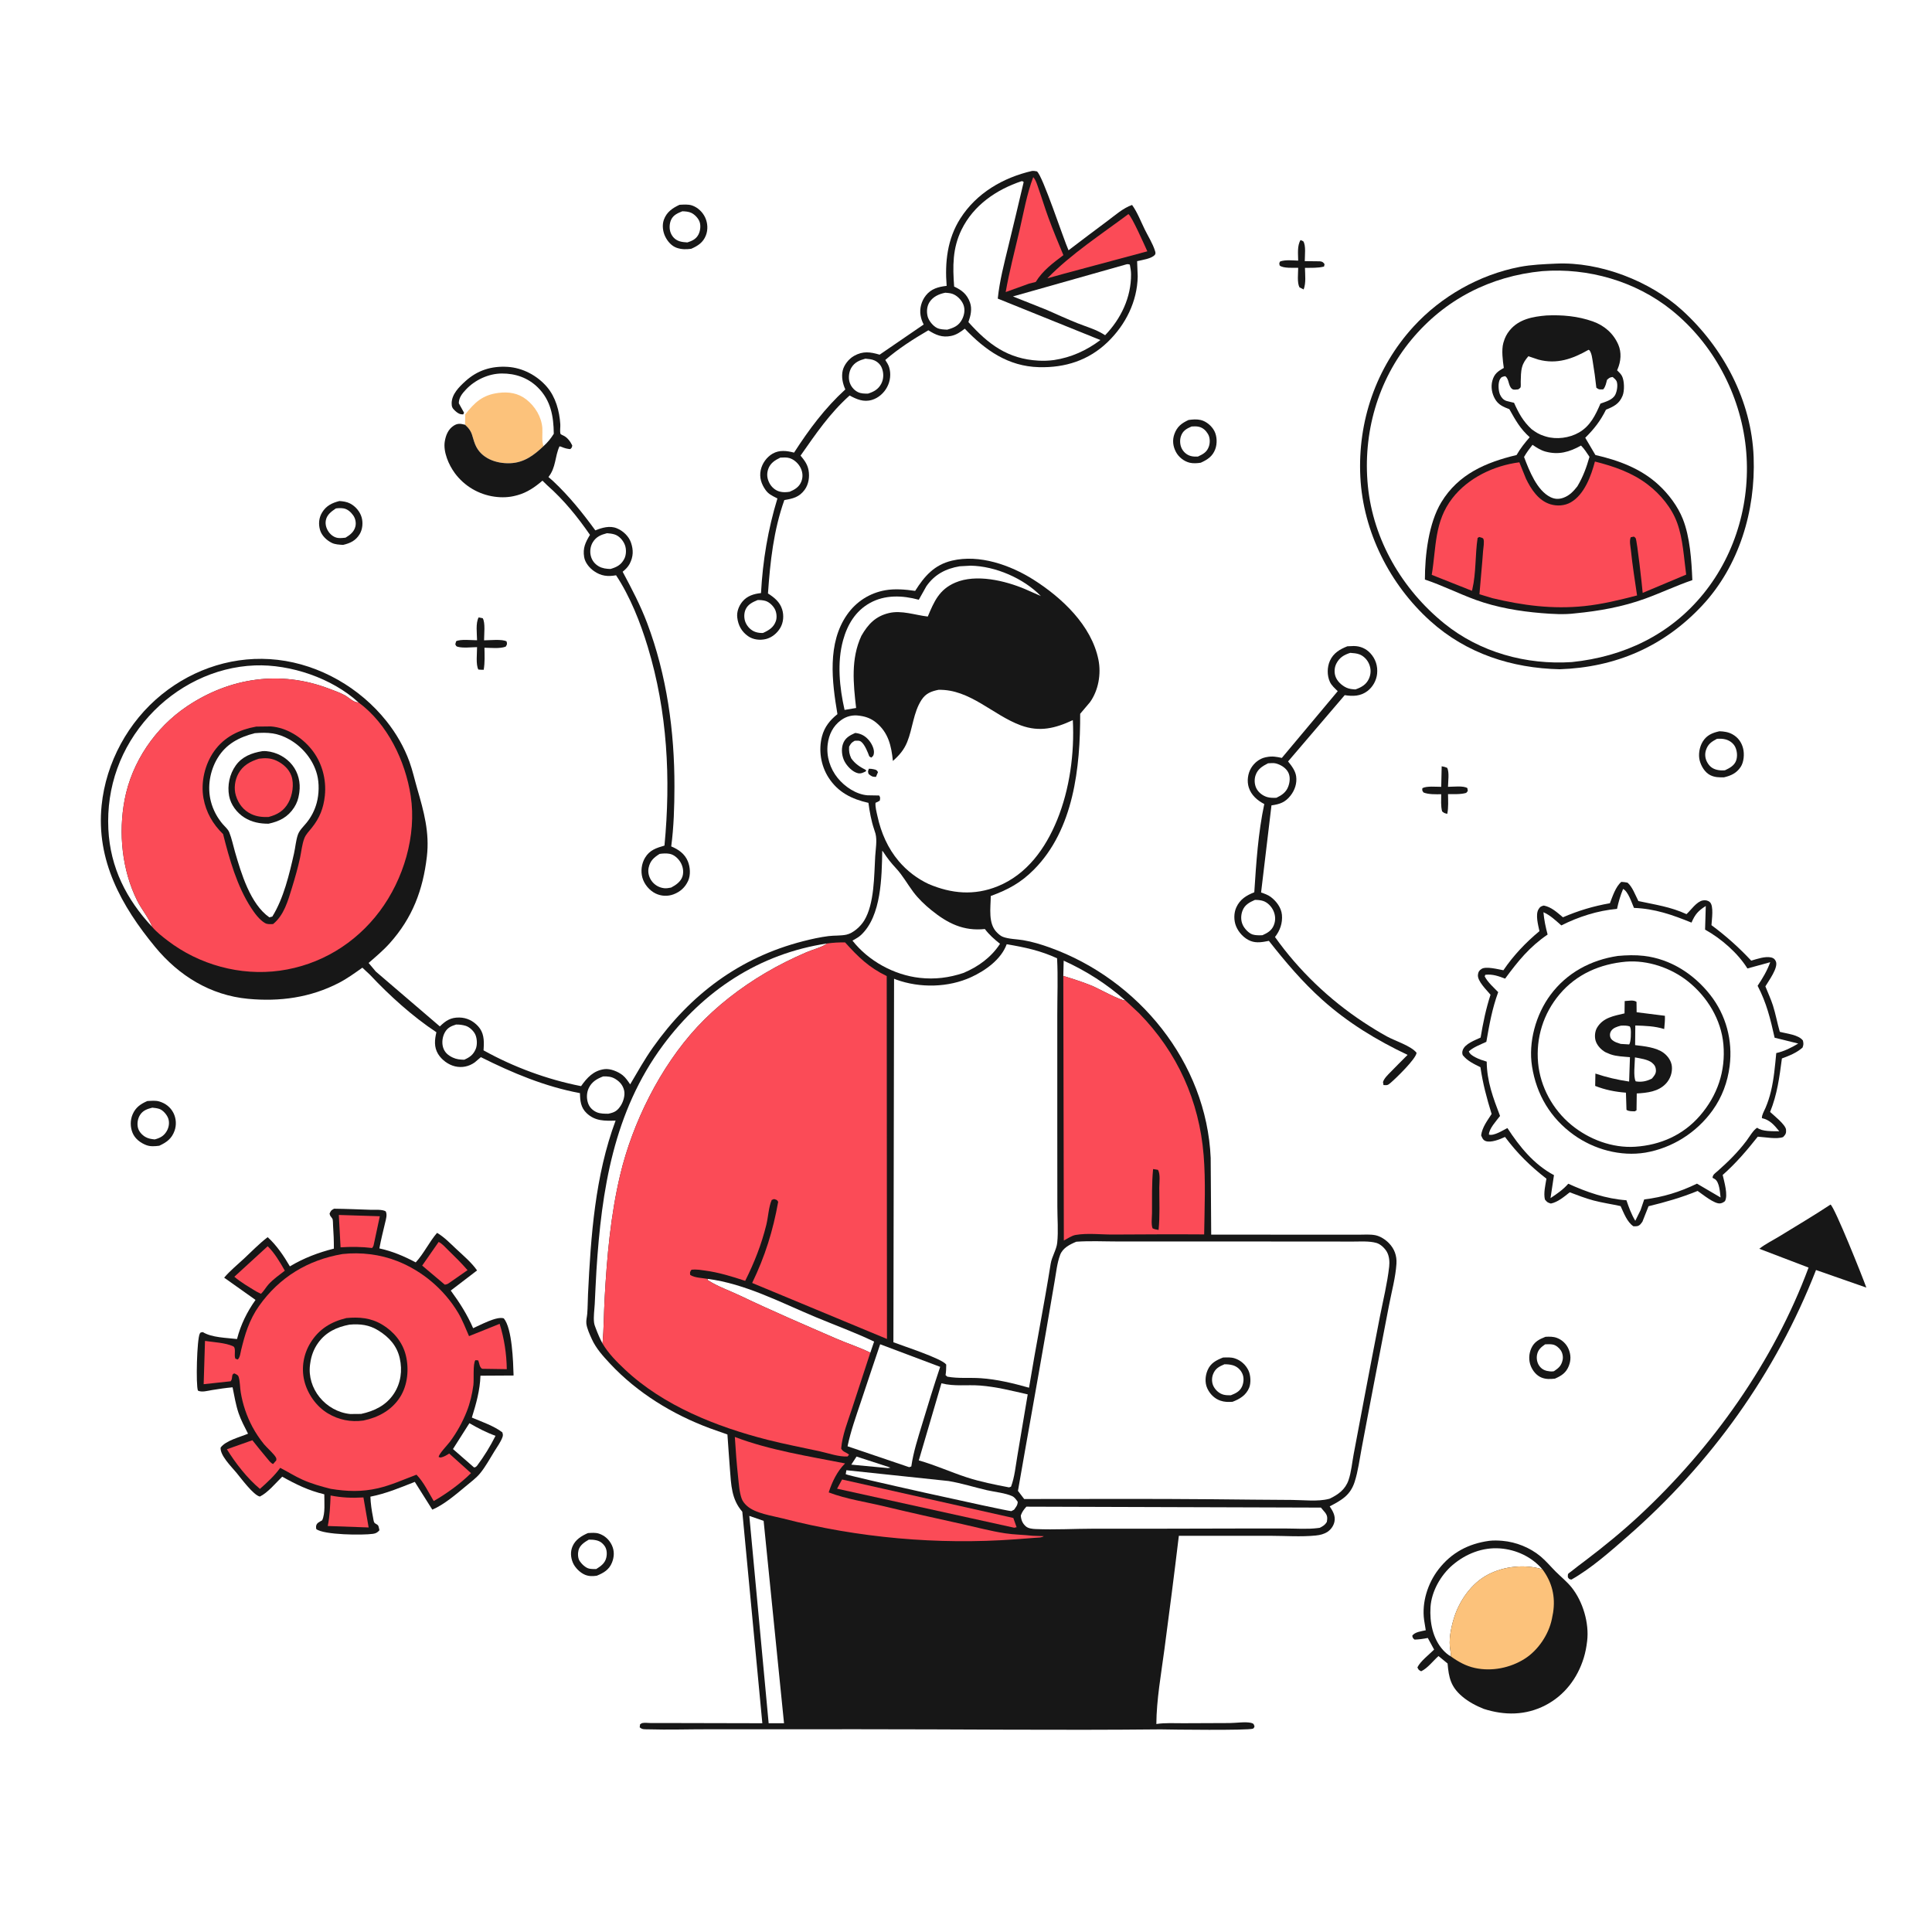 <svg version="1.1" xmlns="http://www.w3.org/2000/svg" style="display: block;" viewBox="0 0 2048 2048" width="1024" height="1024">
<path transform="translate(0,0)" fill="rgb(255,255,255)" d="M 0 0 L 2048 0 L 2048 2048 L 0 2048 L 0 0 z"/>
<path transform="translate(0,0)" fill="rgb(23,23,23)" d="M 1378.65 254.429 L 1381.5 255.744 C 1384.54 260.102 1383.1 271.193 1383.11 276.82 L 1399 277.003 C 1401.75 277.243 1402.48 277.852 1404.08 280 L 1403.54 282.541 C 1397.1 284.245 1389.95 283.841 1383.3 283.927 C 1383.46 291.24 1384.55 299.943 1381.92 306.828 L 1377.5 304.607 C 1374.84 299.63 1376.12 289.656 1376.14 283.881 C 1371.09 283.784 1360.34 284.585 1356.55 281.5 C 1355.97 279.14 1355.81 279.227 1357 277.144 C 1362.89 275.174 1369.94 276.084 1376.12 276.271 C 1376.08 269.267 1374.92 260.532 1378.65 254.429 z"/>
<path transform="translate(0,0)" fill="rgb(23,23,23)" d="M 1528.24 812.284 C 1530.36 812.566 1532.03 813.1 1534.01 813.9 C 1536.53 818.308 1535.01 828.691 1534.93 834.063 C 1540.2 834.062 1551.47 832.645 1555.5 835.452 L 1555.92 838.5 L 1554.24 840.5 C 1548.28 842.24 1541.16 841.736 1534.96 841.832 C 1535.08 848.787 1535.49 855.788 1534.21 862.659 C 1531.67 862.214 1530.61 861.836 1528.69 860.089 C 1527.18 854.315 1527.74 847.866 1527.74 841.92 C 1522.05 841.97 1514.27 842.252 1509 840.072 C 1507.53 837.943 1507.48 838.051 1507.8 835.5 C 1512.29 832.998 1522.42 834.11 1527.76 834.069 L 1528.24 812.284 z"/>
<path transform="translate(0,0)" fill="rgb(23,23,23)" d="M 507.384 654.468 L 511.69 655.33 C 514.657 660.034 513.116 672.795 513.138 678.773 C 518.478 678.781 533.003 677.23 537.046 680 C 537.625 683.057 537.69 682.881 536.021 685.5 C 529.611 687.817 520.412 686.676 513.537 686.619 C 513.695 694.454 514.057 702.242 512.751 710.005 C 510.818 710.078 509.035 709.917 507.108 709.764 C 504.223 704.649 505.741 692.235 505.705 685.992 C 499.666 686.048 490.95 687.175 485.248 685.625 C 483.333 685.104 483.563 684.623 482.626 683 L 483.5 679.782 C 487.462 677.33 500.6 678.711 505.709 678.706 C 505.627 671.723 504.027 660.569 507.384 654.468 z"/>
<path transform="translate(0,0)" fill="rgb(23,23,23)" d="M 1638.28 1417.07 C 1642.52 1416.86 1646.46 1416.73 1650.5 1418.27 C 1655.91 1420.32 1660.49 1424.65 1662.74 1430 C 1665.31 1436.1 1665.39 1441.85 1662.98 1448 C 1660.11 1455.3 1655.11 1458.44 1648.3 1461.41 C 1643.41 1461.96 1638.84 1462.18 1634.18 1460.33 C 1628.88 1458.23 1624.92 1453.39 1622.79 1448.22 C 1620.29 1442.16 1620.57 1435.14 1623.25 1429.21 C 1626.36 1422.33 1631.56 1419.72 1638.28 1417.07 z"/>
<path transform="translate(0,0)" fill="rgb(255,255,255)" d="M 1637.92 1425.04 C 1640.55 1424.95 1643.4 1424.77 1646 1425.25 C 1649.34 1425.88 1652.67 1428.69 1654.5 1431.46 C 1656.41 1434.35 1657.17 1438.38 1656.41 1441.75 C 1655.06 1447.79 1652.26 1450.18 1647.25 1453.55 C 1645.88 1453.81 1644.64 1453.89 1643.25 1453.75 C 1638.48 1453.3 1634.75 1451.99 1631.83 1448.02 C 1629.36 1444.64 1628.53 1440.07 1629.35 1435.99 C 1630.42 1430.68 1633.67 1428 1637.92 1425.04 z"/>
<path transform="translate(0,0)" fill="rgb(23,23,23)" d="M 623.206 1625.12 C 627.149 1624.91 631.195 1624.46 635 1625.73 C 641.236 1627.83 645.917 1632.22 648.685 1638.19 C 651.428 1644.12 651.125 1650.38 648.749 1656.35 C 645.709 1663.98 639.897 1667.37 632.607 1670.33 C 628.328 1670.92 624.345 1671.04 620.261 1669.38 C 614.921 1667.21 609.332 1661.65 607.161 1656.27 C 604.919 1650.71 604.515 1644.74 606.908 1639.18 C 609.998 1631.99 616.403 1628.14 623.206 1625.12 z"/>
<path transform="translate(0,0)" fill="rgb(255,255,255)" d="M 624.178 1632.08 L 628.271 1632.18 C 633.662 1632.71 637.19 1633.94 640.613 1638.38 C 643.3 1641.86 643.631 1646.62 642.773 1650.82 C 641.524 1656.93 637.022 1660.16 632.03 1663.25 C 629.57 1663.26 626.908 1663.32 624.5 1662.79 C 620.672 1661.95 616.614 1657.96 614.507 1654.81 C 612.466 1651.76 612.375 1646.65 613.281 1643.2 C 614.674 1637.9 619.749 1634.63 624.178 1632.08 z"/>
<path transform="translate(0,0)" fill="rgb(23,23,23)" d="M 359.731 531.124 C 363.656 531.359 367.679 531.916 371.196 533.761 C 376.831 536.717 381.586 542.264 383.344 548.414 C 384.962 554.073 384.354 561.094 381.283 566.179 C 377.096 573.114 371.301 575.818 363.692 577.607 C 359.688 577.339 355.249 577.234 351.601 575.404 C 346.176 572.681 340.996 567.755 339.262 561.815 C 337.421 555.513 337.991 548.915 341.441 543.251 C 345.807 536.083 351.952 533.136 359.731 531.124 z"/>
<path transform="translate(0,0)" fill="rgb(255,255,255)" d="M 356.048 538.956 C 358.693 538.578 361.337 538.5 363.993 538.889 C 368.399 539.534 372.023 542.892 374.5 546.426 C 376.816 549.729 377.713 554.409 376.679 558.325 C 375.199 563.934 371.001 567.139 366.263 569.957 C 363.773 570.275 361 570.538 358.5 570.269 C 354.499 569.839 350.88 567.237 348.565 564.042 C 345.941 560.421 344.566 555.954 345.413 551.5 C 346.543 545.553 351.372 542.131 356.048 538.956 z"/>
<path transform="translate(0,0)" fill="rgb(23,23,23)" d="M 1259.91 445.197 C 1264.09 444.614 1268.65 444.232 1272.8 445.212 C 1278.79 446.627 1284.58 451.609 1287.34 457.026 C 1290.15 462.517 1290.39 470.335 1288.25 476.094 C 1285.38 483.8 1280.05 487.205 1272.88 490.488 C 1269.31 491.101 1264.78 491.371 1261.21 490.524 C 1255.18 489.096 1249.56 484.715 1246.62 479.255 C 1243.33 473.126 1242.55 466.495 1244.97 459.948 C 1247.88 452.089 1252.54 448.635 1259.91 445.197 z"/>
<path transform="translate(0,0)" fill="rgb(255,255,255)" d="M 1263.12 452.092 C 1265.77 451.922 1268.29 451.795 1270.9 452.409 C 1275.2 453.421 1278.27 456.322 1280.5 460.06 C 1282.68 463.718 1282.86 468.947 1281.57 472.955 C 1279.56 479.198 1275.54 481.304 1269.88 483.967 C 1267.18 484.065 1264.72 484.088 1262.09 483.341 C 1258.03 482.183 1254.7 479.294 1252.75 475.539 C 1250.77 471.71 1250.45 466.566 1251.81 462.5 C 1253.79 456.565 1257.68 454.462 1263.12 452.092 z"/>
<path transform="translate(0,0)" fill="rgb(23,23,23)" d="M 720.29 217.101 C 724.586 216.855 729.643 216.408 733.756 217.847 C 739.791 219.958 744.891 224.893 747.544 230.656 C 750.238 236.509 750.622 243.554 748.247 249.602 C 745.306 257.091 739.77 260.611 732.744 263.721 C 727.414 264.486 722.388 264.459 717.252 262.663 C 711.9 260.792 707.738 255.93 705.261 250.964 C 702.628 245.688 701.68 238.648 703.703 232.995 C 706.621 224.841 712.748 220.611 720.29 217.101 z"/>
<path transform="translate(0,0)" fill="rgb(255,255,255)" d="M 723.283 223.971 C 726.298 224.005 730.032 224.318 732.77 225.622 C 736.459 227.378 740.297 231.369 741.635 235.265 C 743.073 239.451 742.32 245.188 740.159 249.034 C 737.556 253.668 733.49 255.399 728.664 256.986 C 725.859 256.793 723.024 256.609 720.332 255.738 C 715.987 254.332 712.929 251.396 711.127 247.239 C 709.256 242.924 709.474 237.008 711.503 232.774 C 713.876 227.819 718.499 225.906 723.283 223.971 z"/>
<path transform="translate(0,0)" fill="rgb(23,23,23)" d="M 156.162 1167.16 C 160.286 1166.95 164.886 1166.4 168.884 1167.61 C 175.494 1169.6 180.809 1173.68 183.925 1179.93 C 186.795 1185.69 187.196 1192.64 185.019 1198.68 C 181.992 1207.09 176.62 1210.9 168.851 1214.53 C 164.26 1215.12 159.387 1215.55 155 1213.85 C 148.846 1211.46 143.145 1207.18 140.551 1200.94 C 137.991 1194.79 137.929 1187.54 140.524 1181.39 C 143.658 1173.96 149.033 1170.23 156.162 1167.16 z"/>
<path transform="translate(0,0)" fill="rgb(255,255,255)" d="M 161.432 1174.18 C 163.876 1174.39 166.564 1174.72 168.892 1175.5 C 172.898 1176.84 176.999 1181.74 178.348 1185.63 C 179.863 1190 179.053 1195.03 176.773 1198.97 C 173.718 1204.25 169.677 1206.35 163.958 1207.84 C 160.529 1207.45 157.239 1207.02 154.201 1205.26 C 150.446 1203.08 147.02 1199.35 146.121 1195 C 145.207 1190.58 146.052 1185.67 148.471 1181.86 C 151.507 1177.07 156.204 1175.49 161.432 1174.18 z"/>
<path transform="translate(0,0)" fill="rgb(23,23,23)" d="M 1822.68 775.166 C 1827.59 775.311 1832.14 775.987 1836.5 778.4 C 1842.38 781.655 1846.09 786.811 1847.74 793.25 C 1849.27 799.261 1848.63 807.864 1845.11 813.096 C 1840.73 819.598 1834.96 822.238 1827.58 823.983 C 1822.35 824.098 1817.64 824.084 1812.83 821.635 C 1807.22 818.777 1803.39 812.279 1801.79 806.377 C 1800.06 800.02 1801.51 791.709 1804.97 786.118 C 1809.19 779.283 1815.2 776.809 1822.68 775.166 z"/>
<path transform="translate(0,0)" fill="rgb(255,255,255)" d="M 1820.08 783.161 C 1823.32 782.989 1826.35 782.992 1829.5 783.892 C 1833.58 785.058 1837.39 787.829 1839.32 791.661 C 1841.44 795.864 1841.98 801.795 1840.37 806.244 C 1838.42 811.644 1833.41 814.233 1828.54 816.528 C 1825.73 816.81 1822.76 816.686 1820 816.019 C 1815.04 814.82 1811.9 812.169 1809.53 807.718 C 1807.46 803.833 1807.02 799.287 1808.42 795.085 C 1810.57 788.6 1814.34 786.251 1820.08 783.161 z"/>
<path transform="translate(0,0)" fill="rgb(252,194,123)" d="M 493.157 439.306 C 503.18 426.539 511.54 418.68 528.237 416.509 C 539.013 415.108 549.229 416.601 557.986 423.5 C 567.272 430.815 574.019 441.882 574.915 453.799 C 575.284 458.706 573.997 468.876 576.24 472.852 C 566.036 482.551 555.662 490.377 541.04 491.021 C 526.057 491.68 509.74 485.949 503.696 471.115 C 500.251 462.658 501.188 457.833 493.963 451.175 L 492.959 450.261 L 493.157 439.306 z"/>
<path transform="translate(0,0)" fill="rgb(23,23,23)" d="M 1940.44 1276.88 C 1944.86 1279.71 1974.45 1353.72 1978.39 1364.9 L 1925.06 1346.27 C 1882.47 1455.5 1813.49 1551.61 1725.28 1628.63 C 1706.94 1644.65 1686.97 1662.4 1665.83 1674.4 C 1663.33 1674 1663.52 1674.05 1662.01 1672 C 1662.09 1670.83 1661.78 1669.57 1662.24 1668.5 C 1662.53 1667.83 1664.86 1666.33 1665.56 1665.76 C 1670.41 1661.8 1675.48 1658.1 1680.46 1654.32 C 1700.28 1639.28 1719.66 1623.45 1737.88 1606.5 C 1815.31 1534.47 1880.18 1443.26 1917.16 1343.69 L 1864.94 1323.75 C 1871.53 1318.56 1879.59 1314.65 1886.76 1310.24 C 1904.72 1299.19 1922.84 1288.52 1940.44 1276.88 z"/>
<path transform="translate(0,0)" fill="rgb(23,23,23)" d="M 1428.23 685.1 L 1435.05 684.811 C 1441.99 684.862 1448.07 687.471 1452.76 692.605 C 1458.19 698.549 1460.59 706.088 1459.8 714.1 C 1459.11 721.23 1455.27 728.164 1449.57 732.518 C 1442.27 738.091 1434.08 738.255 1425.45 736.891 L 1365.41 807.163 C 1369.13 811.85 1373.15 816.899 1373.98 823 C 1374.99 830.336 1372.58 837.513 1368.08 843.298 C 1362.42 850.567 1356.5 852.544 1347.81 853.725 L 1336.8 946.068 C 1340.26 947.293 1344.09 948.567 1347.05 950.8 C 1353 955.281 1358.17 962.116 1358.89 969.692 C 1359.72 978.417 1356.9 986.452 1351.55 993.276 C 1376.51 1028.51 1409.23 1059.8 1445.27 1083.51 C 1453.41 1088.86 1461.71 1094.02 1470.25 1098.71 C 1478.73 1103.36 1495.94 1108.7 1501.62 1116.02 C 1501.03 1122.43 1479.93 1142.87 1474.12 1147.84 C 1471.08 1150.45 1470.52 1150.48 1466.53 1150.2 L 1466.04 1147 C 1467.2 1143.1 1471.21 1139.35 1474 1136.48 C 1479.97 1130.33 1486.04 1124.27 1492.1 1118.21 C 1459.24 1102.63 1428.87 1084.18 1401.7 1059.84 C 1380.64 1040.97 1362.48 1019.53 1345.07 997.348 C 1338.59 998.632 1332.07 999.962 1325.68 997.475 C 1318.86 994.822 1312.91 988.435 1310.23 981.711 C 1307.79 975.605 1307.82 967.802 1310.58 961.783 C 1314.49 953.239 1321.21 949.167 1329.6 945.848 C 1331.63 914.664 1333.68 882.944 1340.19 852.319 C 1332.78 848.497 1326.32 842.85 1323.75 834.729 C 1321.63 828.014 1322.7 819.975 1326.32 813.994 C 1329.56 808.633 1335.09 804.176 1341.27 802.826 L 1342.65 802.553 C 1348.6 801.34 1353.01 802.169 1358.8 803.43 L 1418.06 732.663 C 1415.07 729.753 1411.49 726.638 1409.73 722.803 C 1406.63 716.06 1406.74 707.214 1409.75 700.495 C 1413.46 692.241 1420.24 688.285 1428.23 685.1 z"/>
<path transform="translate(0,0)" fill="rgb(255,255,255)" d="M 1330.26 953.939 C 1333.14 953.894 1336.24 954.16 1339 955.06 C 1343.69 956.587 1347.77 960.887 1349.79 965.28 C 1352.17 970.453 1352.39 975.965 1350.12 981.203 C 1347.79 986.581 1343.4 989.092 1338.27 991.352 C 1335.02 991.538 1330.83 991.592 1327.73 990.573 C 1323.61 989.215 1319.23 984.384 1317.43 980.578 C 1315.18 975.843 1315.25 970.228 1317.09 965.387 C 1319.47 959.118 1324.51 956.467 1330.26 953.939 z"/>
<path transform="translate(0,0)" fill="rgb(255,255,255)" d="M 1344.17 809.129 C 1346.79 809.011 1350.03 808.601 1352.58 809.291 C 1357.74 810.685 1363.25 814.041 1365.69 818.982 C 1367.9 823.469 1367.32 829.211 1365.61 833.753 C 1363.28 839.936 1358.78 842.937 1353.05 845.686 C 1349.87 845.807 1346.44 845.84 1343.36 844.954 C 1338.56 843.576 1333.86 839.996 1331.69 835.438 C 1329.74 831.354 1329.5 826.269 1330.9 822 C 1333.11 815.222 1338.19 812.178 1344.17 809.129 z"/>
<path transform="translate(0,0)" fill="rgb(255,255,255)" d="M 1431.33 692.053 C 1434.65 692.313 1438.18 692.508 1441.3 693.748 C 1445.75 695.517 1449.45 699.489 1451.29 703.861 C 1453.46 709.018 1453.42 714.413 1451.1 719.5 C 1448.24 725.769 1443.04 728.665 1436.79 730.829 C 1433.53 730.634 1430.23 730.343 1427.24 728.94 C 1422.16 726.56 1417.25 722.072 1415.52 716.613 C 1414.18 712.365 1414.56 707.37 1416.59 703.419 C 1419.92 696.967 1424.62 694.204 1431.33 692.053 z"/>
<path transform="translate(0,0)" fill="rgb(23,23,23)" d="M 587.035 459.832 C 586.855 441.31 583.853 424.258 570.087 410.685 C 559.689 400.432 546.305 395.79 531.799 395.927 C 517.833 396.059 503.564 402.7 494.036 412.809 C 490.063 417.024 486.353 421.451 486.359 427.5 L 491.911 437.5 L 491.038 439.25 C 487.249 439.391 485.051 437.877 482.371 435.417 C 479.591 432.866 478.724 431.24 478.769 427.405 C 478.884 417.807 486.732 410.077 493.401 404.032 C 506.123 392.499 520.963 387.848 538.021 388.887 C 554.053 389.863 569.424 398.046 579.814 410.174 C 589.077 420.986 593.016 435.755 593.941 449.696 C 594.132 452.572 593.405 456.85 593.999 459.5 C 594.236 460.556 596.594 461.449 597.278 461.761 C 601.375 463.632 604.731 468.198 606.607 472.197 C 606.229 474.488 606.21 474.516 604.5 476.089 C 601.173 475.8 598.694 475.132 595.603 473.87 C 594.126 473.267 594.797 473.488 593.078 473.16 C 588.071 484.004 589.474 495.571 581.373 505.642 L 586.45 510.104 C 603.372 526 617.441 543.518 631.073 562.213 C 638.151 559.363 646.305 556.933 653.802 559.984 C 660.345 562.647 666.419 568.269 668.79 575 C 671.61 583.002 671.413 590.061 667.474 597.652 C 665.704 601.062 662.96 603.661 660.035 606.072 C 669.583 623.927 678.838 641.51 686.005 660.5 C 706.793 715.575 715.08 775.289 714.936 833.964 C 714.885 854.945 714.295 876.419 711.517 897.243 C 719.165 900.368 725.872 905.047 729.148 913.022 C 731.665 919.147 732.224 927.498 729.474 933.644 C 726.371 940.579 721.092 945.344 714 948.018 C 707.794 950.358 700.854 950.022 694.919 947.126 C 688.419 943.955 682.984 937.46 680.997 930.5 C 679.015 923.552 680.037 915.499 683.746 909.291 C 688.645 901.092 695.743 898.86 704.368 896.362 C 711.171 825.21 707.48 754.434 686.655 685.712 C 678.821 659.861 668.035 632.465 653.052 609.815 C 644.224 611.41 637.132 610.636 629.628 605.386 C 624.782 601.995 620.221 596.505 619.225 590.5 C 617.651 581.014 620.544 574.96 625.4 566.976 C 612.258 547.928 597.659 529.899 580.22 514.569 L 575.037 509.519 C 567.317 516.186 558.759 522.1 548.81 524.833 L 547 525.308 C 539.565 527.349 531.801 527.558 524.16 526.496 C 507.347 524.159 492.173 515.177 482.097 501.5 C 475.686 492.796 469.656 478.959 471.491 467.896 C 472.586 461.3 475.131 454.974 481.019 451.21 C 485.237 448.514 488.361 449.072 492.959 450.261 L 493.963 451.175 C 501.188 457.833 500.251 462.658 503.696 471.115 C 509.74 485.949 526.057 491.68 541.04 491.021 C 555.662 490.377 566.036 482.551 576.24 472.852 C 580.707 468.799 583.838 464.944 587.035 459.832 z"/>
<path transform="translate(0,0)" fill="rgb(255,255,255)" d="M 699.209 905.172 C 702.657 904.673 706.217 904.446 709.672 905.056 C 714.426 905.894 718.62 909.67 721.108 913.648 C 723.86 918.045 725.028 923.825 723.501 928.881 C 721.782 934.572 716.4 938.269 711.424 940.859 C 708.957 941.338 706.451 941.825 703.932 941.524 C 698.489 940.874 693.659 938.026 690.529 933.518 C 687.794 929.576 686.535 924.441 687.603 919.714 C 689.264 912.366 693.043 909.09 699.209 905.172 z"/>
<path transform="translate(0,0)" fill="rgb(255,255,255)" d="M 643.432 565.222 C 646.037 565.406 648.901 565.734 651.397 566.5 C 656.406 568.036 660.591 572.916 662.402 577.666 C 664.081 582.07 663.945 588.236 661.752 592.436 C 658.42 598.819 653.833 601.165 647.162 603.136 C 642.874 603.053 638.474 602.517 634.702 600.335 C 630.292 597.785 627.289 593.85 626.172 588.875 C 625.103 584.114 625.915 578.766 628.5 574.635 C 632.133 568.83 637.065 566.893 643.432 565.222 z"/>
<path transform="translate(0,0)" fill="rgb(23,23,23)" d="M 1578.67 1633.34 C 1583.15 1632.82 1588.02 1632.95 1592.5 1633.33 C 1607.12 1634.56 1621.92 1640.53 1633.19 1649.94 C 1638.93 1654.73 1643.8 1660.67 1649.08 1665.95 C 1654.61 1671.48 1661.08 1676.63 1665.96 1682.72 C 1677.97 1697.72 1684.74 1720.62 1682.43 1739.63 C 1681.68 1745.86 1680.66 1751.57 1678.8 1757.57 C 1672.14 1779.09 1658.38 1797.23 1638.15 1807.69 C 1617.26 1818.49 1594.88 1818.59 1572.74 1811.46 C 1564.67 1808.21 1556.55 1803.93 1549.9 1798.25 C 1537.94 1788.05 1535.77 1778.49 1534.49 1763.35 L 1524.85 1755.48 C 1519.28 1760.48 1513.22 1768.49 1506.5 1771.61 C 1503.84 1770.24 1503.78 1770.2 1502.51 1767.5 C 1505.65 1760.97 1514.97 1753.86 1520.22 1748.62 L 1513.53 1736.31 C 1508.77 1737.25 1504.37 1737.89 1499.5 1738.04 C 1497.63 1736.48 1497.62 1736.37 1497.05 1734 C 1499.63 1729.91 1506.84 1729.2 1511.37 1728.15 L 1509.6 1717.18 C 1507.09 1698.56 1513.41 1678.48 1524.82 1663.67 C 1538.55 1645.86 1556.54 1636.36 1578.67 1633.34 z"/>
<path transform="translate(0,0)" fill="rgb(255,255,255)" d="M 1537.96 1755.85 C 1534.9 1754.22 1532.19 1751.84 1529.85 1749.3 C 1518.77 1737.19 1515.38 1719.54 1516.4 1703.57 C 1517.46 1686.99 1527.12 1669.9 1539.62 1659.16 C 1553.62 1647.13 1571.53 1639.98 1590.12 1641.38 C 1607.34 1642.67 1623.71 1650.34 1635.02 1663.51 C 1616.45 1657.94 1594.69 1660.08 1577.43 1669.06 C 1559.69 1678.28 1546.62 1697.17 1541.01 1716 C 1537.91 1726.38 1535.45 1738.82 1537.44 1749.53 C 1537.84 1751.66 1537.89 1753.69 1537.96 1755.85 z"/>
<path transform="translate(0,0)" fill="rgb(252,194,123)" d="M 1537.96 1755.85 C 1537.89 1753.69 1537.84 1751.66 1537.44 1749.53 C 1535.45 1738.82 1537.91 1726.38 1541.01 1716 C 1546.62 1697.17 1559.69 1678.28 1577.43 1669.06 C 1594.69 1660.08 1616.45 1657.94 1635.02 1663.51 C 1645.27 1677.29 1648.98 1692.4 1646.34 1709.5 L 1645.38 1714.5 L 1645.02 1716.34 C 1641.69 1732.61 1630.49 1749.3 1616.41 1758.27 C 1601.03 1768.08 1581.41 1772.03 1563.45 1768.12 C 1553.98 1766.06 1545.73 1761.49 1537.96 1755.85 z"/>
<path transform="translate(0,0)" fill="rgb(23,23,23)" d="M 1094.04 181.204 C 1095.94 181.074 1097.32 181.332 1099.17 181.675 C 1105.22 185.97 1127.09 252.771 1132.69 265.315 C 1146.39 254.909 1160.09 244.498 1173.9 234.252 C 1182.02 228.237 1190.45 220.594 1200.04 217.262 C 1205.66 224.958 1209.4 234.984 1213.65 243.554 C 1217.13 250.583 1222.07 258.458 1224.33 265.878 C 1224.74 267.244 1225.25 268.745 1224.31 269.97 C 1221.01 274.24 1210.5 275.604 1205.39 276.85 L 1206.02 293 C 1205.56 319.648 1193.12 344.277 1174.26 362.5 C 1154.04 382.039 1129.08 389.945 1101.33 389.215 C 1068.66 388.355 1044.39 371.271 1022.71 348.426 C 1018.2 351.882 1013.84 354.983 1008.13 356.132 C 998.638 358.044 991.882 355.032 984.102 350.122 C 967.885 359.606 952.723 369.271 938.424 381.577 C 939.941 383.925 941.669 386.534 942.5 389.23 C 944.665 396.253 943.798 403.83 940.399 410.28 C 937.055 416.625 931.175 421.875 924.25 423.924 C 915.505 426.512 908.19 423.351 900.618 419.246 C 879.294 438.372 864.867 459.823 848.616 482.965 C 852.603 487.72 855.983 492.229 857.099 498.44 C 858.36 505.463 857.229 513.433 852.918 519.261 C 847.132 527.083 840.45 528.574 831.434 530.086 C 820.031 562.128 816.434 595.392 814.078 629.091 C 820.765 633.346 826.633 638.066 829.102 645.945 C 831.114 652.368 830.528 659.942 827.025 665.764 C 823.679 671.325 818.146 675.927 811.777 677.436 C 805.456 678.933 798.296 678.125 792.92 674.32 C 786.034 669.447 782.511 662.857 781.528 654.592 C 780.801 648.479 783.172 642.288 787.068 637.614 C 792.066 631.618 799.223 629.452 806.693 628.693 C 808.572 594.231 814.042 561.389 824.092 528.382 L 822.877 527.752 C 818.334 525.438 814.536 523.688 811.5 519.371 C 807.035 513.022 804.774 506.207 806.39 498.4 C 807.862 491.291 812.717 484.494 819.001 480.901 C 826.293 476.731 834.027 477.807 841.751 479.798 C 857.55 455.247 874.446 432.57 896.078 412.804 C 893.3 406.702 891.749 399.462 893.317 392.75 C 894.745 386.636 899.929 380.268 905.346 377.24 C 914.907 371.894 922.576 373.073 932.45 375.972 L 979.144 343.975 C 977.48 340.771 976.444 337.857 975.839 334.276 C 974.593 326.906 976.825 319.087 981.411 313.24 C 987.053 306.045 994.873 304.011 1003.48 303.026 C 1001.5 277.923 1004.19 253.332 1017.96 231.66 C 1035.16 204.574 1063.39 188.274 1094.04 181.204 z"/>
<path transform="translate(0,0)" fill="rgb(255,255,255)" d="M 803.199 636.055 C 805.872 636.018 808.935 636.241 811.5 637.014 C 815.443 638.202 819.253 641.91 821.223 645.439 C 823.23 649.032 823.805 654.473 822.445 658.387 C 820.091 665.16 814.962 668.179 808.78 670.982 C 806.073 671.038 803.641 670.819 801.042 669.984 C 796.243 668.443 792.281 664.455 790.324 659.854 C 788.532 655.643 788.497 650.046 790.444 645.869 C 792.961 640.472 798.042 638.191 803.199 636.055 z"/>
<path transform="translate(0,0)" fill="rgb(255,255,255)" d="M 917.35 380.195 C 920.472 380.521 924.123 380.737 927 382.086 C 930.577 383.764 933.399 386.51 934.836 390.2 C 936.913 395.534 936.836 401.685 934.152 406.805 C 931.041 412.739 926.178 415.361 920.008 417.272 C 916.296 417.235 912.791 417.295 909.375 415.618 C 905.018 413.478 901.724 409.287 900.449 404.598 C 899.189 399.961 900.007 393.9 902.5 389.756 C 905.944 384.032 911.172 381.859 917.35 380.195 z"/>
<path transform="translate(0,0)" fill="rgb(255,255,255)" d="M 827.155 485.103 C 830.382 484.951 833.816 484.641 836.948 485.609 C 842.011 487.174 846.611 491.521 848.825 496.268 C 851.013 500.958 851.327 505.953 849.316 510.776 C 846.999 516.335 842.327 519.11 837.014 521.304 C 833.292 521.829 830.172 522.05 826.5 521.095 C 821.833 519.882 817.832 516.348 815.617 512.082 C 813.082 507.201 812.584 502.434 814.333 497.254 C 816.44 491.012 821.491 487.792 827.155 485.103 z"/>
<path transform="translate(0,0)" fill="rgb(255,255,255)" d="M 1002.09 310.289 C 1004.52 310.508 1007.15 310.657 1009.47 311.442 C 1014.51 313.149 1019.29 317.984 1021.23 322.917 C 1023.27 328.077 1022.27 333.96 1019.73 338.755 C 1016.19 345.442 1010.97 347.503 1004.1 349.466 C 1000.67 349.3 996.657 349.234 993.5 347.753 C 989.033 345.659 984.299 339.833 983.222 335 C 982.107 329.993 982.564 324.521 985.395 320.158 C 989.164 314.346 995.556 311.575 1002.09 310.289 z"/>
<path transform="translate(0,0)" fill="rgb(251,75,87)" d="M 1196.15 226.933 C 1199.63 229.001 1213.66 260.792 1216.22 266.412 L 1128.21 290.044 L 1110.23 295.041 C 1135.33 269.259 1167.38 248.436 1196.15 226.933 z"/>
<path transform="translate(0,0)" fill="rgb(251,75,87)" d="M 1095.27 187.784 C 1098.19 190.851 1099.64 196.426 1101.05 200.404 C 1104.61 210.459 1107.67 220.698 1111.35 230.709 C 1116.27 244.094 1121.75 257.314 1127.24 270.474 C 1115.98 278.98 1105.41 286.733 1097.9 298.892 L 1090.93 300.626 L 1066.07 309.602 C 1069.9 287.688 1075.68 265.962 1080.71 244.287 C 1085.02 225.667 1088.48 205.621 1095.27 187.784 z"/>
<path transform="translate(0,0)" fill="rgb(255,255,255)" d="M 1194.26 280.152 C 1195.75 279.895 1196.25 280.086 1197.67 280.5 C 1198.33 283.89 1198.94 287.295 1198.96 290.76 C 1199.15 315.275 1188.19 337.997 1171.48 355.348 L 1170.06 354.472 C 1161.44 349.039 1151.72 346.444 1142.31 342.669 C 1131.35 338.264 1120.56 333.374 1109.75 328.587 L 1073.77 314.232 L 1194.26 280.152 z"/>
<path transform="translate(0,0)" fill="rgb(255,255,255)" d="M 1082.89 192.064 C 1084.47 192.188 1083.7 191.929 1085.13 193 C 1079.83 215.68 1074.39 238.336 1068.9 260.974 C 1064.46 279.288 1059.58 297.759 1057.67 316.534 L 1166.48 360.458 C 1151.77 371.528 1135.46 378.939 1117.24 381.673 C 1111.73 382.395 1106.44 382.601 1100.89 382.302 C 1068.34 380.548 1047.63 364.981 1026.55 341.439 C 1028.91 334.826 1030.68 327.552 1028.22 320.656 C 1025.14 311.983 1019.53 307.451 1011.44 303.816 C 1009.86 282.418 1009.62 263.237 1019.27 243.5 C 1031.99 217.48 1056.19 201.007 1082.89 192.064 z"/>
<path transform="translate(0,0)" fill="rgb(23,23,23)" d="M 354.126 1281.28 C 367.02 1281.43 379.928 1282.02 392.817 1282.42 C 397.135 1282.56 405.318 1281.81 408.884 1284.1 C 410.718 1287.58 409.089 1292.56 408.238 1296.21 C 406.127 1305.27 403.803 1314.19 402.176 1323.35 C 416.119 1326.43 428.097 1331.53 440.695 1338.18 C 449.425 1328.63 454.879 1316.67 463.306 1306.88 C 470.892 1311.3 477.407 1318.14 483.804 1324.12 C 491.352 1331.17 499.778 1338.22 505.725 1346.71 L 477.827 1368.04 C 487.301 1380.97 495.09 1393.16 501.547 1407.94 C 509.221 1404.59 526.454 1395.03 534.024 1397.5 C 542.988 1408.14 544.001 1443.73 544.415 1458.09 L 509.307 1458.29 C 508.811 1473.74 504.742 1488.03 500.187 1502.69 C 510.316 1506.98 523.846 1511.61 532.5 1518.37 C 533.125 1520.57 533.397 1521.33 532.577 1523.59 C 530.731 1528.67 526.899 1533.91 524.051 1538.52 C 519.325 1546.18 514.627 1554.84 508.944 1561.77 C 504.823 1566.8 498.897 1571.17 493.887 1575.35 C 483.663 1583.87 470.626 1595.08 458.264 1600.29 L 439.698 1570.84 C 423.817 1577.13 409.511 1583.18 392.651 1586.53 C 392.871 1593.71 394.007 1601.32 395.415 1608.37 C 395.69 1609.74 396.05 1612.95 396.8 1614.04 C 397.59 1615.2 400.014 1615.88 400.787 1617.03 C 401.471 1618.05 401.858 1620.84 402.22 1622.13 C 400.215 1624.44 398.511 1625.47 395.5 1625.91 C 384.674 1627.5 343.353 1627.19 335.253 1620.88 C 335.142 1620.04 334.937 1618.82 335.042 1618 C 335.528 1614.22 338.574 1613.41 341.5 1611.6 C 344.978 1604.15 343.7 1592.17 343.774 1584.03 C 327.06 1580.01 314.081 1573.68 299.165 1565.35 C 292.279 1572 284.022 1582.25 275.5 1586.4 C 268.799 1585.21 255.219 1566.65 250.531 1561.03 C 245.309 1554.76 233.116 1542.75 233.868 1534.5 C 239.446 1526.92 254.302 1523.47 262.929 1519.77 C 259.358 1512.69 255.464 1505.54 252.912 1498.01 C 249.924 1489.2 248.399 1479.7 246.538 1470.6 C 239.233 1471.26 231.869 1472.35 224.633 1473.54 C 220.118 1474.28 213.903 1476.18 209.82 1474.12 C 207.506 1468.38 208.683 1419.64 211.788 1413.65 C 212.589 1412.1 213.46 1412.4 215 1412.08 C 224.461 1417.99 240.199 1418.09 251.249 1419.43 C 255.177 1404.19 261.794 1390.79 270.854 1377.96 L 237.621 1354.38 C 243.833 1347.03 251.718 1340.66 258.758 1334.09 C 266.98 1326.41 274.789 1318.29 283.74 1311.44 C 293.156 1319.95 300.941 1331.49 307.285 1342.4 C 322.017 1333.6 337.358 1327.76 353.923 1323.6 C 353.956 1315.39 353.631 1307.19 353.053 1299 C 352.937 1297.36 353.049 1293.17 352.356 1291.93 C 350.971 1289.46 349.94 1289.57 349.335 1286.5 C 350.885 1283.19 350.931 1283.01 354.126 1281.28 z"/>
<path transform="translate(0,0)" fill="rgb(251,75,87)" d="M 464.981 1316.52 C 468.665 1318.22 472.002 1322.16 474.893 1324.99 C 482.016 1331.94 489.104 1338.87 495.611 1346.41 L 475.915 1360.13 C 474.394 1361.26 473.358 1361.5 471.5 1361.8 L 447.528 1341.58 L 464.981 1316.52 z"/>
<path transform="translate(0,0)" fill="rgb(255,255,255)" d="M 497.587 1508.63 C 506.447 1513.78 515.615 1518.56 525.277 1522.01 C 519.699 1533.18 513.248 1543.63 505.792 1553.64 C 504.375 1555.06 504.623 1555.18 502.5 1555.55 L 480.171 1536.05 L 497.587 1508.63 z"/>
<path transform="translate(0,0)" fill="rgb(251,75,87)" d="M 350.448 1585.28 C 362.232 1587.62 373.273 1588.07 385.258 1587.34 L 390.773 1619.18 L 347.433 1617.63 C 349.635 1606.91 349.979 1596.17 350.448 1585.28 z"/>
<path transform="translate(0,0)" fill="rgb(251,75,87)" d="M 359.171 1287.91 L 402.631 1289.27 L 396.248 1319.11 C 395.901 1320.94 395.538 1321.45 394.5 1322.93 C 383.135 1321.57 372.39 1321.51 361.011 1322.22 L 359.171 1287.91 z"/>
<path transform="translate(0,0)" fill="rgb(251,75,87)" d="M 283.752 1321.06 C 290.868 1327.88 297.077 1338.4 301.928 1346.97 C 296.162 1351.44 289.814 1355.89 284.845 1361.27 C 281.829 1364.53 279.912 1368.48 276.599 1371.5 L 271.678 1369.02 C 263.719 1364.13 255.532 1359.47 248.405 1353.4 L 283.752 1321.06 z"/>
<path transform="translate(0,0)" fill="rgb(251,75,87)" d="M 363.079 1329.32 C 382.577 1327.18 402.976 1329.64 421.254 1336.85 C 447.825 1347.32 470.815 1366.89 485.522 1391.4 C 490.191 1399.18 493.562 1408.05 497.191 1416.36 L 529.642 1403.31 C 534.481 1418.83 536.991 1435.13 537.223 1451.37 L 511 1450.98 C 508.187 1449.02 508.194 1445.29 506.97 1442.09 L 504 1441.82 C 501.094 1445.12 502.579 1462.62 501.795 1468.4 C 500.534 1477.71 498.293 1487.25 494.874 1496 C 490.455 1507.31 484.127 1518.68 476.862 1528.42 C 474.498 1531.59 464.924 1541.44 465.037 1544.5 L 467 1545.06 C 470.577 1544.39 473.122 1542.7 476.189 1540.81 L 499.311 1561.58 C 487.785 1573 473.795 1583.03 459.776 1591.19 C 453.816 1581.35 449.56 1571.71 441.52 1563.24 C 427.981 1568.27 414.899 1574.32 400.763 1577.6 C 383.495 1581.61 367.892 1581.05 350.548 1578.23 C 340.336 1575.65 330.143 1572.79 320.514 1568.46 C 312.449 1564.84 304.918 1559.99 297.023 1555.98 C 291.3 1564.08 282.982 1571.75 275.541 1578.28 C 262.083 1567.06 249.732 1551.16 240.512 1536.28 L 267.536 1526.71 C 272.656 1533.12 277.744 1539.58 283.067 1545.82 C 284.937 1548.01 286.777 1550.81 289.5 1551.94 L 292.903 1548 C 292.845 1547.17 293.063 1546.27 292.73 1545.5 C 291.024 1541.58 282.961 1534.77 279.906 1531 C 275.163 1525.14 270.979 1518.95 267.442 1512.3 C 261.404 1500.94 257.227 1488.44 255.163 1475.74 C 254.343 1470.69 254.462 1464.84 253.117 1460 C 252.376 1457.33 250.755 1457.09 248.5 1455.89 C 244.65 1456.65 247.231 1461.09 244.5 1464.21 L 215.891 1467.31 L 217.302 1421.42 C 226.248 1422.78 238.812 1423.32 247 1427.05 C 250.739 1428.75 247.725 1436.3 249.5 1440.27 L 252 1441.14 C 254.489 1439 254.825 1434.24 255.626 1431 C 257.553 1423.2 259.586 1415.27 262.413 1407.75 C 265.566 1399.35 269.422 1391.66 274.61 1384.34 C 296.238 1353.81 326.367 1335.6 363.079 1329.32 z"/>
<path transform="translate(0,0)" fill="rgb(23,23,23)" d="M 367.163 1397.2 C 380.73 1395.93 393.01 1396.92 405 1404.06 C 417.177 1411.32 426.708 1422.67 430.155 1436.59 C 433.746 1451.09 432.202 1468.3 424.057 1481.05 C 415.172 1494.95 400.964 1502.55 385.24 1505.82 C 371.748 1507.69 359.055 1505.17 347.398 1498.14 C 335.156 1490.75 325.826 1477.35 322.531 1463.52 C 319.28 1449.87 321.758 1435.37 329.113 1423.43 C 338.082 1408.88 350.846 1401.15 367.163 1397.2 z"/>
<path transform="translate(0,0)" fill="rgb(255,255,255)" d="M 370.476 1404.17 C 381.69 1403.21 391.311 1404.3 401.087 1410.37 C 412.423 1417.4 420.736 1426.5 423.738 1439.76 C 426.682 1452.76 424.93 1466.15 417.5 1477.4 C 409.329 1489.78 396.873 1495.76 382.811 1498.82 L 371.276 1498.92 C 358.54 1497.67 346.753 1490.98 338.772 1481.13 C 330.996 1471.52 327.046 1459.15 328.628 1446.85 L 328.889 1445 C 329.93 1437.25 332.586 1430.08 337.132 1423.67 C 345.325 1412.13 356.909 1406.74 370.476 1404.17 z"/>
<path transform="translate(0,0)" fill="rgb(23,23,23)" d="M 1718.67 934.822 C 1720.97 934.889 1722.99 935.216 1725.24 935.659 C 1730.35 939.898 1733.69 949.228 1736.75 955.148 C 1754.84 959.1 1770.67 961.16 1787.76 969.032 C 1792.62 964.606 1798.36 955.803 1805.02 954.5 C 1807.66 953.983 1810.45 954.448 1812.5 956.283 C 1816.9 960.228 1814.53 974.916 1814.22 980.719 C 1829.85 992.284 1843.08 1004.19 1856.38 1018.33 C 1862.51 1016.53 1871.09 1013.5 1877.5 1014.94 C 1879.98 1015.49 1881.5 1016.74 1882.5 1019.12 C 1885.3 1025.76 1874.79 1039.79 1871.38 1045.6 C 1874.03 1052.35 1877.18 1058.93 1879.39 1065.84 C 1882.3 1074.97 1883.96 1084.54 1886.67 1093.77 C 1893.95 1095.76 1906.56 1096.81 1911.16 1103 C 1911.88 1106.23 1911.93 1107.41 1910.75 1110.5 C 1904.44 1116.07 1896.7 1119.13 1888.9 1121.99 C 1886.21 1142.13 1884.04 1159.67 1876.39 1178.73 C 1880.29 1182.39 1892.78 1192.16 1893.27 1197.5 C 1893.62 1201.35 1892.74 1202.62 1890.22 1205.32 C 1883.41 1207.88 1870.64 1205.33 1863.31 1204.92 C 1851.68 1219.58 1840.2 1233.09 1826.12 1245.5 C 1827.7 1252.57 1832.07 1267.06 1828.5 1273.3 C 1826.82 1274.55 1825.72 1275.29 1823.59 1275.64 C 1817.52 1276.62 1804.61 1265.84 1799.55 1262.44 C 1782.26 1269.52 1765.64 1274.24 1747.52 1278.66 L 1741 1295.13 L 1738.86 1297.85 C 1736.55 1300.13 1734.53 1299.97 1731.5 1299.91 C 1724.71 1295.43 1721.26 1285.65 1717.9 1278.52 C 1708.35 1276.4 1698.6 1275.04 1689.14 1272.53 C 1680.58 1270.27 1672.27 1266.96 1663.98 1263.89 C 1658.06 1268.53 1651.51 1274.25 1644 1275.81 C 1640.24 1274.67 1640.02 1274.36 1637.67 1271.5 C 1636.08 1264.73 1638.17 1256.27 1639.29 1249.47 C 1621.98 1235.99 1608.47 1222.73 1595.38 1205.21 C 1590.15 1207.66 1580.34 1211.71 1574.7 1209.5 C 1571.86 1208.39 1571.15 1206.02 1570.06 1203.5 C 1571.25 1194.81 1576.55 1188.09 1581.18 1180.87 C 1576.01 1164.19 1571.84 1148.61 1569.32 1131.28 C 1562.38 1127.81 1555.53 1124.72 1550.57 1118.5 C 1549.88 1116.52 1549.89 1115.04 1550.62 1113.04 C 1553.04 1106.38 1563.53 1102.69 1569.5 1099.88 C 1572.15 1084.16 1575.08 1069.63 1580.02 1054.46 C 1576.03 1049.57 1565.9 1040.01 1566.68 1033.28 C 1567.05 1030.18 1567.92 1028.81 1570.5 1027.1 C 1575.12 1024.04 1588.31 1027.55 1593.67 1028.52 C 1604.21 1012.91 1617.41 999.028 1631.87 987.06 C 1630.58 980.879 1627.47 969.765 1630.81 964 C 1632.41 961.241 1633.5 960.675 1636.5 959.921 C 1644.65 961.506 1650.56 967.239 1656.78 972.355 C 1673.21 965.305 1688.94 960.56 1706.56 957.472 C 1709.43 950.121 1712.58 940.015 1718.67 934.822 z"/>
<path transform="translate(0,0)" fill="rgb(255,255,255)" d="M 1720.55 942.323 C 1725.87 944.845 1729.74 957.033 1732.06 962.41 C 1754.38 963.254 1772.66 969.74 1793.06 978.003 C 1796.94 969.078 1800.03 965.636 1808.2 960.375 L 1807.45 985.439 C 1824.34 994.793 1842.19 1010.24 1852.33 1026.61 L 1876.51 1019.97 C 1873.17 1029.18 1868.56 1036.86 1863.14 1044.98 C 1872.65 1063.17 1876.71 1080.07 1881.17 1100.03 L 1906.2 1106.2 C 1899.19 1110.5 1890.97 1114.58 1882.91 1116.3 C 1881.59 1129.96 1880.46 1143.62 1877.23 1157.01 C 1875.78 1163.03 1873.92 1168.72 1871.5 1174.42 C 1870.18 1177.52 1867.44 1181.99 1867.7 1185.27 C 1876.13 1187.07 1880.91 1192.78 1886.08 1199.18 C 1879.45 1199.09 1867.76 1199.6 1862.82 1195.5 C 1859.28 1196.74 1853.79 1206.09 1851.21 1209.47 C 1841.94 1221.64 1832.05 1231.41 1820.62 1241.5 C 1818.12 1243.71 1815.57 1245.09 1815.37 1248.5 L 1818 1249.99 C 1822.74 1253.4 1823.22 1263.88 1823.87 1269.37 L 1798.87 1254.71 C 1780.6 1263.55 1763.13 1268.97 1742.92 1271.46 L 1739.1 1282.68 L 1733.48 1294.1 C 1729.27 1287.17 1726.69 1279.96 1724.09 1272.33 C 1702.08 1270.69 1682.38 1263.84 1662.44 1254.8 C 1657 1261.06 1650.48 1265.5 1643.62 1270.04 L 1647.28 1245.7 C 1626.06 1234.47 1610.75 1215.51 1597.91 1195.78 C 1593.07 1198.18 1583.69 1204.35 1578.32 1202.73 C 1578.32 1196.47 1586.4 1187.94 1590.11 1182.95 C 1582.75 1163.68 1576.17 1146.33 1575.97 1125.37 C 1571.84 1124.13 1567.83 1122.84 1564 1120.82 C 1561.37 1119.43 1557.97 1117.47 1557 1114.5 C 1561.98 1109.95 1569.49 1107.25 1575.59 1104.37 C 1578.85 1085.64 1581.64 1069.68 1588.15 1051.7 C 1583.2 1046.6 1577.12 1041.32 1573.83 1035 L 1574.5 1033.31 C 1582.47 1032.47 1588.17 1034.65 1595.47 1037.4 C 1609.24 1018.76 1621.23 1003.81 1640.54 990.659 C 1638.4 982.705 1636.83 975.213 1636.11 967.003 C 1643.4 970.205 1649.14 975.791 1655.07 980.972 C 1673.62 971.686 1693.44 965.314 1714.12 963.437 C 1715.69 956.059 1717.66 949.295 1720.55 942.323 z"/>
<path transform="translate(0,0)" fill="rgb(23,23,23)" d="M 1715 1013.33 C 1724.2 1012.51 1733.46 1012.2 1742.65 1013.27 C 1770.83 1016.57 1795.48 1032.49 1812.85 1054.56 C 1829.69 1075.95 1836.92 1103 1833.5 1130.04 C 1831.34 1147.04 1825.48 1162.97 1815.43 1176.98 C 1798.56 1200.52 1772.7 1216.95 1744.21 1221.82 C 1717.88 1226.16 1689.65 1218.41 1668.16 1202.94 C 1643.53 1185.2 1628.71 1160.27 1624.01 1130.38 C 1619.95 1104.57 1628.09 1075.45 1643.58 1054.59 C 1661.02 1031.11 1686.4 1017.6 1715 1013.33 z"/>
<path transform="translate(0,0)" fill="rgb(255,255,255)" d="M 1723.54 1019.41 C 1746.61 1017.53 1771.42 1025.99 1789.37 1040.34 C 1809.8 1056.66 1824.57 1080.87 1826.88 1107.15 C 1829.36 1135.41 1820.57 1161.26 1802.01 1182.69 C 1784.24 1203.2 1760.17 1213.81 1733.45 1215.58 C 1709.13 1217.19 1684.31 1207.78 1665.72 1192.47 C 1646.08 1176.31 1632.78 1152.17 1630.45 1126.79 C 1628 1100.11 1636.02 1074.36 1653.28 1053.9 C 1671.27 1032.56 1696.24 1021.85 1723.54 1019.41 z"/>
<path transform="translate(0,0)" fill="rgb(23,23,23)" d="M 1722.24 1061.16 C 1726.12 1060.99 1731.65 1059.7 1734.77 1062 L 1734.9 1073.01 L 1764.88 1076.78 C 1765.05 1081.51 1764.56 1086.12 1764.12 1090.82 C 1753.93 1087.66 1744.06 1087.41 1733.5 1087.07 L 1733.29 1107.87 C 1742.82 1108.99 1755.69 1110.26 1763.5 1116.09 C 1768.05 1119.49 1771.73 1124.72 1772.27 1130.5 C 1772.87 1137.1 1770.48 1143.79 1766 1148.61 C 1757.95 1157.26 1746.13 1158.45 1735.02 1159.12 L 1734.78 1176.99 L 1732.97 1178.06 C 1729.71 1177.88 1726.94 1178.25 1724.14 1176.5 L 1723.56 1158.28 C 1712.24 1157.41 1701.51 1155.31 1690.95 1151.11 L 1691.19 1138.02 C 1703.32 1142.07 1714.32 1144.59 1726.94 1146.5 L 1727.82 1120.66 C 1721.26 1120.03 1713.55 1119.88 1707.32 1117.66 L 1706 1117.15 L 1701.84 1115.37 C 1697.3 1112.87 1692.68 1108 1691.32 1102.88 C 1690.17 1098.59 1690.7 1093.12 1692.99 1089.3 C 1699.46 1078.54 1710.86 1076.92 1722.06 1074.22 L 1722.24 1061.16 z"/>
<path transform="translate(0,0)" fill="rgb(255,255,255)" d="M 1718.15 1087.24 C 1721.51 1087.1 1724.26 1087 1727.5 1087.97 C 1728.03 1088.88 1728.32 1089.22 1728.52 1090.38 C 1729.15 1093.89 1728.89 1104.75 1727 1107.14 L 1717.97 1106.59 L 1713 1104.86 C 1710.36 1103.71 1707.6 1102 1706.86 1099 C 1706.35 1096.93 1706.61 1095.02 1707.67 1093.19 C 1709.8 1089.54 1714.34 1088.25 1718.15 1087.24 z"/>
<path transform="translate(0,0)" fill="rgb(255,255,255)" d="M 1733.1 1120.88 C 1738.44 1121.89 1746.85 1123.01 1751.13 1126.5 C 1754.1 1128.93 1755.3 1131.16 1755.36 1135 C 1755.41 1138.4 1753.13 1140.93 1751.05 1143.36 C 1745.58 1146.19 1740.02 1147.32 1733.91 1146.27 C 1731.18 1141.31 1733.06 1127.05 1733.1 1120.88 z"/>
<path transform="translate(0,0)" fill="rgb(23,23,23)" d="M 1649.6 279.44 C 1695.87 277.35 1748.99 297.821 1783.1 328.844 C 1826.8 368.592 1856.69 424.75 1858.93 484.5 C 1861.07 541.312 1843.6 600.037 1804.18 642.112 C 1763.49 685.548 1712.48 707.426 1653.35 709.44 C 1602.54 708.291 1554.61 692.852 1516.29 658.394 C 1473.27 619.708 1444.97 563.669 1442.03 505.635 C 1439.07 447.1 1458.52 389.881 1498.2 346.412 C 1527.5 314.31 1568.08 291.207 1610.86 282.955 C 1623.6 280.497 1636.67 280.04 1649.6 279.44 z"/>
<path transform="translate(0,0)" fill="rgb(255,255,255)" d="M 1634.85 287.414 C 1683.36 283.663 1733.69 298.041 1771.79 328.625 C 1816.11 364.192 1844.64 417.812 1850.62 474.126 C 1856.47 529.257 1840.8 586.095 1805.76 629.332 C 1770.43 672.916 1721.33 696.144 1666.24 701.821 C 1618.05 705.009 1568.93 691.606 1531.06 660.969 C 1486.49 624.9 1455.66 572.533 1450 515.062 C 1444.53 459.569 1460.28 403.375 1496.07 360.202 C 1531.57 317.384 1579.83 292.722 1634.85 287.414 z"/>
<path transform="translate(0,0)" fill="rgb(23,23,23)" d="M 1639.32 334.406 C 1655.99 333.64 1672.52 335.088 1688.33 340.67 C 1700.58 344.997 1710.27 353.339 1715.48 365.375 C 1719.07 373.661 1718.24 383.125 1714.74 391.25 L 1714.18 392.5 C 1715.97 394.305 1718.08 396.241 1719.3 398.495 C 1721.96 403.448 1722.15 414.237 1720.03 419.442 C 1716.46 428.228 1710.59 430.941 1702.4 434.298 C 1696.57 446.116 1689.77 454.832 1680.43 464.046 L 1691.19 482.325 C 1715.61 487.916 1739.35 496.615 1758.07 513.88 C 1768.72 523.691 1778.4 536.481 1783.81 550 C 1791.54 569.302 1793.08 594.316 1793.96 614.957 C 1776.99 620.747 1760.79 628.466 1743.94 634.594 C 1720.08 643.276 1695.01 647.749 1669.81 650.174 C 1658.11 651.67 1645.65 650.881 1633.94 649.927 C 1610.69 648.033 1586.5 643.929 1564.5 635.941 C 1546.28 629.326 1528.89 620.512 1510.45 614.344 C 1510.46 588.693 1514.33 554.695 1527.85 532.406 C 1546.01 502.479 1575.13 490.124 1607.63 482.339 C 1611.62 475.334 1616.3 469.567 1621.54 463.459 C 1611.44 454.49 1606.48 445.344 1599.97 433.755 C 1593.66 431.313 1588.37 429.209 1584.81 423.012 C 1581.45 417.158 1580.17 410.056 1581.99 403.5 C 1584 396.228 1587.8 393.555 1594.1 390.05 C 1593 382.206 1591.5 371.255 1593.58 363.63 L 1593.92 362.5 C 1595.3 357.784 1597.16 354.077 1600.28 350.245 C 1610.04 338.279 1624.83 335.626 1639.32 334.406 z"/>
<path transform="translate(0,0)" fill="rgb(255,255,255)" d="M 1624.52 471.513 C 1628.67 474.377 1633.24 477.313 1638.14 478.656 C 1652.18 482.508 1663.6 479.18 1675.95 472.321 C 1679.53 475.89 1682.13 480.071 1684.91 484.263 C 1681.65 495.747 1678.16 505.248 1672.08 515.534 C 1667.99 520.735 1663.78 525.274 1657.36 527.614 C 1652.66 529.33 1648.31 529.256 1643.73 527.052 C 1629.13 520.019 1620.98 498.657 1615.55 484.397 C 1618.22 479.744 1621.2 475.702 1624.52 471.513 z"/>
<path transform="translate(0,0)" fill="rgb(255,255,255)" d="M 1683.94 370.795 L 1684.97 371.367 C 1687.32 374.727 1687.74 379.513 1688.41 383.5 C 1689.94 392.632 1691.23 401.789 1692.19 411 C 1695.09 413.273 1695.92 412.786 1699.5 412.721 C 1701.96 409.949 1702.57 406.155 1703.5 402.655 C 1705.98 400.485 1706.28 400.065 1709.5 399.634 C 1710.9 400.865 1713.07 402.529 1713.74 404.31 C 1715.17 408.16 1714.11 414.646 1712.33 418.269 C 1709.51 423.998 1702.08 425.78 1696.54 427.847 C 1691.27 440.011 1685.8 451.584 1673.73 458.5 C 1663.59 464.312 1649.92 466.128 1638.65 462.726 L 1637 462.203 C 1631.63 460.536 1628.02 458.278 1623.59 454.976 C 1614.54 446.661 1609.9 438.034 1604.94 426.98 L 1601 426.034 L 1596.85 424.991 C 1593.61 423.919 1591.46 421.389 1590.11 418.334 C 1588.3 414.225 1587.77 405.972 1590.03 402 C 1591.52 399.38 1592.81 399.361 1595.5 398.746 C 1599.93 401.498 1598.55 408.909 1602.82 412.244 C 1604.63 413.665 1607.26 412.867 1609.5 412.718 C 1610.29 411.979 1611.47 411.504 1611.88 410.5 C 1612.26 409.569 1612 405.805 1612.04 404.593 C 1612.2 399.538 1612.11 394.054 1613.45 389.161 C 1614.73 384.454 1617.03 381.329 1620.13 377.623 L 1630.7 381.175 C 1650.36 386.444 1666.99 380.445 1683.94 370.795 z"/>
<path transform="translate(0,0)" fill="rgb(251,75,87)" d="M 1690.68 489.24 C 1710.9 494.373 1729.98 500.857 1746.74 513.678 C 1760.19 523.976 1772.11 538.3 1777.91 554.372 C 1784.1 571.525 1784.97 591.111 1787.42 609.111 L 1741.31 628.496 C 1740.76 621.592 1735.41 573.287 1733.86 570.5 C 1733.45 569.772 1732.62 569.381 1732 568.822 L 1728.68 569.5 C 1726.95 573.345 1728.43 579.327 1728.85 583.531 C 1730.47 599.435 1733.06 615.384 1735.35 631.217 C 1716.86 635.984 1698.42 640.529 1679.38 642.493 C 1645.84 645.953 1614.33 641.833 1581.79 634.042 L 1568.26 629.921 C 1569.45 614.579 1571.08 599.296 1572.14 583.942 C 1572.36 580.823 1573.69 574.047 1572.43 571.227 C 1571.89 570.003 1569.25 569.633 1568 569.236 L 1566.32 570.274 C 1563.63 588.091 1564.84 607.253 1560.73 624.685 L 1560.33 626.283 L 1517.7 609.357 C 1522.57 580.134 1520.26 553.027 1539.57 528.122 C 1556.38 506.455 1583.71 493.51 1610.57 490.064 L 1617.62 507.488 C 1623.05 518.682 1630.84 530.639 1643.36 534.507 C 1650.51 536.718 1658.73 536.207 1665.26 532.402 C 1679.58 524.066 1686.66 504.379 1690.68 489.24 z"/>
<path transform="translate(0,0)" fill="rgb(23,23,23)" d="M 970.099 626.363 C 979.997 610.708 990.359 598.761 1009.19 594.291 C 1038.16 587.415 1070.99 598.96 1095.43 614.415 C 1125.56 633.473 1157.05 662.9 1164.38 699.314 C 1167.42 714.42 1164.41 731.845 1155.4 744.396 L 1145.03 756.648 C 1145.16 813.484 1138.26 879.336 1095.92 921.893 C 1082.01 935.871 1068.62 943.055 1050.25 949.799 C 1050.16 962.463 1047.13 979.122 1056.98 988.654 C 1058.78 990.396 1060.8 992.236 1063.19 993.128 C 1069.54 995.504 1077.79 995.493 1084.5 996.615 C 1094.13 998.226 1103.69 1001.13 1112.86 1004.43 C 1206.85 1038.23 1278.95 1126.18 1283.38 1227.42 L 1283.92 1308.76 C 1324.88 1308.78 1365.84 1308.77 1406.8 1308.8 C 1417.88 1308.8 1428.95 1308.81 1440.03 1308.83 C 1445.75 1308.84 1452.32 1308.26 1457.9 1309.37 C 1463.2 1310.42 1468.62 1314 1472.34 1317.82 C 1478.17 1323.81 1480.81 1331.17 1480.3 1339.5 C 1479.42 1353.92 1475.18 1369.22 1472.45 1383.46 C 1467.1 1411.33 1461.77 1439.21 1456.35 1467.06 C 1451.95 1489.71 1447.75 1512.39 1443.44 1535.04 C 1441.2 1546.82 1439.64 1559.49 1435.96 1570.91 C 1433.95 1577.16 1430.69 1582.5 1425.68 1586.78 C 1420.92 1590.84 1415.07 1593.93 1409.53 1596.8 C 1412.79 1601.72 1415.79 1606.71 1414.61 1612.84 C 1413.78 1617.19 1411.04 1621.19 1407.38 1623.68 C 1403.56 1626.26 1399.28 1627.25 1394.75 1627.71 C 1379.12 1629.29 1362.1 1628.03 1346.34 1628.01 C 1314.11 1627.97 1281.87 1627.96 1249.63 1628 C 1244.81 1668.34 1239.6 1708.7 1234.25 1748.97 C 1230.84 1774.6 1225.97 1801.68 1225.77 1827.52 C 1234.97 1826.09 1244.93 1826.75 1254.26 1826.7 C 1270.71 1826.62 1287.17 1826.57 1303.63 1826.5 C 1309.89 1826.47 1320.14 1824.94 1326 1826.27 C 1327.54 1826.62 1327.67 1826.8 1328.84 1827.5 L 1329.85 1830 C 1329.34 1831.16 1329.36 1831.94 1328.09 1832.47 C 1323.34 1834.44 1241.6 1833.48 1229.52 1833.19 L 1229.23 1833.21 C 1122.14 1834.31 1014.87 1833.01 907.757 1833.06 C 856.079 1833.08 804.405 1833.17 752.727 1833.09 C 730.756 1833.05 708.63 1833.8 686.685 1833.15 C 683.153 1833.05 680.783 1833.49 678.105 1831 L 678.5 1827.87 C 679.265 1827.42 679.938 1826.75 680.795 1826.54 C 683.15 1825.93 687.545 1826.51 690.059 1826.51 C 696.949 1826.49 703.838 1826.48 710.727 1826.49 C 743.185 1826.54 775.643 1826.63 808.101 1826.71 L 786.874 1602.48 C 775.355 1589.29 775.064 1574.09 773.756 1557.5 C 772.787 1545.21 771.988 1532.9 771.102 1520.61 L 752.5 1514.03 C 713.075 1499.43 675.402 1476.33 646.638 1445.48 C 639.28 1437.59 631.858 1429.43 627.357 1419.51 C 625.166 1414.68 622.161 1408.23 621.562 1403.01 C 621.178 1399.66 622.229 1396 622.5 1392.65 C 623.054 1385.8 622.984 1378.81 623.314 1371.93 C 626.275 1310.32 630.838 1246.09 652.565 1187.89 C 640.952 1188.2 630.866 1188.55 621.847 1179.99 C 615.569 1174.03 614.962 1166.9 614.784 1158.77 C 577.651 1151.83 543.322 1137.42 509.728 1120.62 L 503.144 1126.26 C 496.937 1130.58 489.814 1132.09 482.406 1130.39 C 475.257 1128.74 468.112 1123.44 464.344 1117.18 C 459.929 1109.84 460.746 1102.15 462.595 1094.22 C 437.227 1077.43 412.92 1055.41 392.117 1033.24 L 384.124 1025.78 C 376.183 1031.43 368.09 1037.29 359.433 1041.79 C 329.217 1057.5 296.612 1061.97 262.922 1058.79 C 223.052 1055.03 189.626 1034.32 164.504 1003.87 C 128.585 960.34 101.805 911.928 107.726 853.705 C 112.349 808.242 135.891 764.948 171.436 736.2 C 206.04 708.213 249.887 694.326 294.297 699.447 C 339.24 704.63 381.589 729.204 409.657 764.426 C 419.921 777.306 428.402 791.932 434.016 807.44 C 437.399 816.786 439.511 826.477 442.274 836 C 449.295 860.202 455.49 882.421 452.505 907.979 C 448.36 943.462 437.252 972.962 413.088 999.914 C 406.291 1007.49 398.406 1014.1 390.746 1020.78 L 398.354 1029.86 L 466.249 1088.04 C 472.616 1081.85 477.726 1078.5 486.894 1078.62 C 494.734 1078.73 501.585 1082.12 506.849 1087.9 C 512.868 1094.51 513.255 1102.53 512.715 1111 L 512.629 1112.5 L 512.563 1113.41 C 544.412 1131.13 580.167 1144.35 615.967 1151.35 C 622.315 1142.35 629.116 1134.89 640.716 1133.34 C 646.899 1132.52 655.215 1135.93 659.997 1139.75 C 663.24 1142.34 665.679 1146.07 668 1149.47 C 675.772 1136.34 683.267 1122.92 692.075 1110.45 C 731.817 1054.21 784.137 1014.91 851.406 997.707 C 860.247 995.445 869.267 993.421 878.332 992.295 C 884.438 991.536 891.291 992.059 897.23 990.777 C 904.455 989.218 912.254 982.075 916.023 975.928 C 927.031 957.974 926.525 928.185 927.751 907.734 C 928.202 900.22 929.933 890.886 928.044 883.624 L 926.63 879.202 C 923.589 870.229 921.824 860.444 920.575 851.067 C 902.989 847.149 888.316 839.888 878.254 824.207 C 870.1 811.498 867.509 795.12 871.363 780.5 C 873.975 770.596 879.853 763.286 887.722 757.038 C 881.923 722.743 876.692 681.715 898.06 651.381 C 907.729 637.656 921.92 628.59 938.502 625.674 C 948.748 623.872 959.872 624.884 970.099 626.363 z"/>
<path transform="translate(0,0)" fill="rgb(255,255,255)" d="M 907.967 1544.02 L 942 1555.07 L 943.907 1555.8 L 941.237 1556.24 L 902.404 1552.57 L 907.967 1544.02 z"/>
<path transform="translate(0,0)" fill="rgb(255,255,255)" d="M 1127.54 1018.34 C 1151.62 1029.29 1173.11 1043 1192.91 1060.52 C 1187.93 1060.97 1163.65 1047.44 1157.55 1044.96 C 1147.64 1040.93 1137.37 1037.66 1127.15 1034.53 L 1127.54 1018.34 z"/>
<path transform="translate(0,0)" fill="rgb(255,255,255)" d="M 483.429 1086.06 C 486.716 1085.95 490.344 1086.43 493.5 1087.37 C 497.789 1088.64 502.382 1093.06 504.068 1097.17 C 505.798 1101.39 506.049 1107.86 504.251 1112.07 C 501.666 1118.13 497.956 1120.77 492.107 1123.35 C 487.709 1123.25 484.029 1122.97 480 1121.08 C 475.069 1118.76 471.34 1115.69 469.704 1110.32 C 468.138 1105.18 468.997 1098.88 471.662 1094.23 C 474.456 1089.37 478.271 1087.68 483.429 1086.06 z"/>
<path transform="translate(0,0)" fill="rgb(255,255,255)" d="M 639.378 1141.03 C 644.16 1140.91 648.237 1141.22 652.415 1143.81 C 657.145 1146.73 660.397 1150.61 661.625 1156.05 C 662.757 1161.07 660.757 1167.77 658.032 1171.99 C 654.343 1177.71 651.318 1179.28 644.758 1180.61 C 640.887 1180.6 636.433 1180.61 632.809 1179.13 C 628.778 1177.47 625.279 1174.3 623.669 1170.22 C 621.608 1164.99 621.647 1158.61 624.065 1153.5 C 627.298 1146.66 632.687 1143.64 639.378 1141.03 z"/>
<path transform="translate(0,0)" fill="rgb(255,255,255)" d="M 750.146 1355.67 C 789.891 1360.74 827.812 1380.83 864.429 1396.1 C 885.033 1404.69 906.508 1412.51 926.602 1422.15 L 922.578 1433.9 C 911.227 1428.2 898.765 1424.33 887.09 1419.26 C 852.861 1404.39 818.53 1389.68 784.865 1373.58 C 773.524 1368.16 760.465 1363.7 750 1356.82 L 750.146 1355.67 z"/>
<path transform="translate(0,0)" fill="rgb(251,75,87)" d="M 892.651 1568.32 L 1074.17 1609.12 L 1077.65 1618.92 L 1075.1 1619.46 L 887.336 1578.09 L 892.651 1568.32 z"/>
<path transform="translate(0,0)" fill="rgb(255,255,255)" d="M 897.213 1558.5 L 1005.53 1569.95 C 1019.26 1572.25 1032.64 1576.54 1046.2 1579.67 C 1054.2 1581.51 1065.78 1582.62 1073 1585.98 C 1075.6 1587.19 1077.21 1589.73 1078.83 1592 C 1078.66 1595.84 1077.07 1597.26 1074.93 1600.38 L 1072 1601.87 C 1062.55 1600.85 898.864 1564.55 896.5 1562.69 L 897.213 1558.5 z"/>
<path transform="translate(0,0)" fill="rgb(255,255,255)" d="M 794.311 1606.92 L 809.468 1612.15 L 831.096 1826.68 L 814.801 1826.69 L 794.311 1606.92 z"/>
<path transform="translate(0,0)" fill="rgb(255,255,255)" d="M 1017.32 600.281 L 1028.86 599.649 C 1055.23 600.083 1085.06 613.065 1103.38 631.85 L 1086.72 624.5 C 1065.48 615.524 1034.77 608.099 1012.63 617.593 C 995.535 624.923 990.208 637.614 983.491 653.563 C 970.113 652.062 955.761 646.629 942.219 649.884 C 927.993 653.303 920.182 661.705 913.123 673.957 C 901.785 698.307 904.557 724.695 907.521 750.492 L 895.28 752.558 C 889.929 728.925 887.179 702.291 893.711 678.648 C 898.258 662.189 906.759 647.796 922.044 639.251 C 938.076 630.288 956.695 631.05 973.954 635.756 L 982.005 621.416 C 990.735 608.913 1002.52 602.769 1017.32 600.281 z"/>
<path transform="translate(0,0)" fill="rgb(255,255,255)" d="M 161.468 982.719 C 134.011 953.416 116.845 919.676 114.865 879.031 C 112.68 834.195 127.817 792.388 157.957 759.111 C 186.615 727.47 227.27 706.962 270.181 705.371 C 307.955 703.97 351.981 718.895 379.956 744.526 L 378.763 744.562 C 374.209 744.071 369.539 739.197 365.5 736.994 C 360.232 734.122 354.065 732.006 348.449 729.877 C 297.113 710.405 243.786 718.244 198.386 748.626 C 164.66 771.196 139.784 807.612 132.136 847.645 C 125.392 882.946 129.287 922.157 145.337 954.531 C 149.996 963.927 157.845 973.174 161.468 982.719 z"/>
<path transform="translate(0,0)" fill="rgb(255,255,255)" d="M 638.725 1424.23 C 635.887 1418.93 633.742 1413.87 631.622 1408.27 C 630.825 1406.17 629.981 1404.14 629.717 1401.88 C 628.994 1395.69 630.109 1388.73 630.434 1382.5 C 631.056 1370.59 631.495 1358.7 632.246 1346.79 C 637.625 1261.51 650.531 1178.59 702.724 1108.12 C 745.597 1050.23 804.994 1010.82 877.004 1000.08 L 876.288 1000.56 C 869.733 1004.73 861.625 1006.49 854.501 1009.58 C 839.568 1016.04 825.358 1023.1 811.325 1031.38 C 784.989 1046.94 759.61 1066.4 738.815 1088.9 C 699.926 1130.97 670.547 1190.06 657.406 1245.47 C 647.227 1288.39 643.388 1332.21 640.956 1376.16 C 640.072 1392.14 640.128 1408.3 638.725 1424.23 z"/>
<path transform="translate(0,0)" fill="rgb(255,255,255)" d="M 1088.01 1597.13 L 1400.23 1598.11 L 1404.82 1603.58 C 1407.29 1606.92 1407.16 1609.39 1406.5 1613.33 C 1404.51 1616.63 1402.46 1617.72 1399.1 1619.5 L 1397.19 1619.78 C 1386.1 1621.24 1373.96 1620.27 1362.73 1620.27 C 1339.87 1620.27 1317 1620.21 1294.13 1620.33 C 1249.3 1620.56 1204.49 1620.46 1159.66 1620.48 C 1139.14 1620.49 1118.18 1621.77 1097.71 1620.85 C 1094.44 1620.71 1090.08 1620.28 1087.52 1618.07 C 1083.89 1614.94 1082.4 1611.16 1082.09 1606.5 C 1083.44 1602.61 1085.3 1600.19 1088.01 1597.13 z"/>
<path transform="translate(0,0)" fill="rgb(255,255,255)" d="M 933.012 1424.98 L 996.625 1448.92 C 989.906 1468.96 983.703 1489.13 977.604 1509.37 C 973.107 1524.29 968.231 1539.03 966.025 1554.5 L 963.774 1555.28 L 898.44 1533.12 C 901.78 1517.05 907.313 1501.73 912.5 1486.19 C 919.318 1465.78 926.082 1445.36 933.012 1424.98 z"/>
<path transform="translate(0,0)" fill="rgb(255,255,255)" d="M 997.942 1466.37 C 1012.13 1469.91 1024.77 1467.65 1039.04 1468.74 C 1056.1 1470.05 1072.79 1474.32 1089.43 1478.11 C 1085.66 1499.8 1082.22 1521.56 1078.46 1543.27 C 1076.6 1554.02 1075.58 1565.72 1071.74 1575.92 L 1069.67 1576.69 C 1054.51 1573.76 1039.2 1570.78 1024.5 1565.96 C 1007.49 1560.37 991.222 1552.97 973.963 1548.09 L 997.942 1466.37 z"/>
<path transform="translate(0,0)" fill="rgb(255,255,255)" d="M 935.216 901.765 L 936.411 903.235 C 940.394 909.472 944.68 914.876 949.71 920.281 C 956.946 928.056 961.802 937.066 968.126 945.502 C 973.496 952.665 980.273 959.13 987.214 964.755 C 1004.49 978.754 1021.28 987.208 1044 984.804 C 1048.78 991.114 1053.92 995.56 1060.08 1000.48 C 1050.6 1014.94 1037 1024.75 1021.26 1031.39 C 1005.99 1036.49 991.017 1038.36 974.926 1036.57 C 947.687 1033.55 920.499 1018.59 903.66 997.099 L 907 995.175 C 909.11 993.986 910.813 992.872 912.614 991.21 C 934.439 971.071 934.682 929.365 935.216 901.765 z"/>
<path transform="translate(0,0)" fill="rgb(251,75,87)" d="M 778.955 1523.23 C 815.768 1537.27 857.209 1543.67 895.8 1551.28 C 887.344 1559.76 882.097 1570.74 878.463 1582.01 C 897.465 1589.23 917.551 1592.01 937.233 1596.75 C 964.673 1603.36 992.057 1609.39 1019.6 1615.51 C 1034.81 1618.89 1050.08 1623 1065.47 1625.37 C 1075.04 1626.84 1084.9 1626.85 1094.53 1627.97 L 1106.5 1628.42 C 1103.99 1630.12 1100.7 1629.86 1097.69 1630.11 C 1090.5 1630.7 1083.3 1631.23 1076.1 1631.76 C 994.264 1637.74 909.393 1630.21 829.981 1609.66 C 818.568 1606.71 800.652 1604.37 791.7 1596.2 C 789.404 1594.1 787.28 1591.6 786.21 1588.64 C 783.741 1581.82 783.245 1573.34 782.467 1566.16 C 780.919 1551.9 779.834 1537.55 778.955 1523.23 z"/>
<path transform="translate(0,0)" fill="rgb(251,75,87)" d="M 1127.15 1034.53 C 1137.37 1037.66 1147.64 1040.93 1157.55 1044.96 C 1163.65 1047.44 1187.93 1060.97 1192.91 1060.52 L 1207.5 1074.1 C 1248.07 1115.5 1271.25 1167 1275.92 1224.66 C 1278.15 1252.2 1276.85 1280.89 1276.46 1308.53 C 1244.27 1308.28 1212.08 1308.51 1179.89 1308.67 C 1167.14 1308.73 1152.8 1306.94 1140.32 1309.08 C 1136.09 1309.8 1131.47 1312.95 1127.71 1315.01 L 1127.15 1034.53 z"/>
<path transform="translate(0,0)" fill="rgb(23,23,23)" d="M 1222.34 1239.25 L 1227.5 1240.07 C 1230.18 1244.65 1228.91 1253.49 1228.9 1258.91 C 1228.87 1273.73 1229.64 1289.04 1228.13 1303.78 C 1225.87 1303.39 1223.92 1303.12 1221.83 1302.12 C 1220.1 1298.23 1221.16 1290.37 1221.18 1286 C 1221.29 1270.51 1220.79 1254.68 1222.34 1239.25 z"/>
<path transform="translate(0,0)" fill="rgb(255,255,255)" d="M 994.806 731.237 C 1028.18 730.437 1052.49 758.031 1082.03 768.888 C 1102.05 776.249 1118.57 772.076 1137.24 763.383 C 1139.08 798.488 1133.89 836.671 1120.59 869.224 C 1108.28 899.333 1088.63 926.915 1057.58 939.5 C 1032.75 949.562 1008.65 947.386 984.473 937.132 C 972.376 931.506 961.38 923.109 952.755 912.925 C 941.047 899.101 933.97 882.75 930.136 865.143 C 929.168 860.697 927.703 855.527 928.082 851 C 929.8 850.359 931.123 849.681 932.633 848.64 C 932.971 845.929 933.416 845.486 931.91 843.262 L 919.5 843.046 C 907.505 842.047 895.566 834.012 888.061 824.828 C 879.842 814.77 875.749 801.63 877.407 788.699 C 878.711 778.527 883.067 769.597 891.458 763.454 C 897.276 759.195 903.851 757.629 910.956 758.66 L 912.5 758.906 C 918.589 759.823 923.895 762.007 928.703 765.934 C 941.806 776.633 944.872 790.781 946.502 806.634 C 953.141 800.785 958.194 795.012 961.614 786.663 C 967.511 772.263 968.176 755.291 976.798 741.995 C 981.312 735.035 987.011 732.837 994.806 731.237 z"/>
<path transform="translate(0,0)" fill="rgb(23,23,23)" d="M 921.057 814.888 C 922.868 814.953 924.502 815.008 926.264 815.467 C 928.986 816.177 929.285 816.064 930.702 818.5 L 928.563 823.547 C 924.679 823.603 923.608 822.735 920.784 820.5 C 919.822 817.734 920.035 817.674 921.057 814.888 z"/>
<path transform="translate(0,0)" fill="rgb(23,23,23)" d="M 906.483 776.973 L 907.44 777.047 C 913.34 777.855 917.782 780.565 921.484 785.208 C 924.212 788.631 927.044 794.249 926.326 798.739 C 925.916 801.3 925.411 801.617 923.5 803.108 L 921.5 801.779 C 919.783 797.227 916.907 789.769 913.161 786.526 C 910.97 784.628 908.691 785.222 906 785.254 C 902.392 787.328 902.068 788.028 900.099 791.5 C 899.804 796.399 900.271 799.374 902.315 803.843 C 906.502 809.808 911.584 812.956 917.889 816.243 L 918.072 817.5 C 915.369 818.908 912.639 820.363 909.5 819.648 C 903.668 818.321 897.98 812.249 895.268 807.161 C 892.457 801.887 891.588 794.484 893.5 788.775 C 895.668 782.299 900.622 779.59 906.483 776.973 z"/>
<path transform="translate(0,0)" fill="rgb(255,255,255)" d="M 1067.13 1000.94 C 1086.2 1004.12 1102.87 1007.66 1120.54 1015.82 C 1121.63 1035.61 1120.74 1056.01 1120.77 1075.88 C 1120.82 1116.29 1120.75 1156.71 1120.77 1197.13 C 1120.78 1224.47 1120.84 1251.81 1120.84 1279.15 C 1120.83 1291.49 1121.97 1305.13 1120.7 1317.33 C 1119.93 1324.78 1114.97 1332.03 1113.75 1339.73 C 1106.76 1383.61 1098 1427.2 1090.82 1471.04 C 1074.07 1466.31 1056.92 1462.12 1039.51 1460.95 C 1027.65 1460.15 1016 1461.47 1004.2 1459.32 L 1002.33 1457.71 C 1002.96 1453.94 1003.01 1450.31 1003.05 1446.5 C 998.635 1440.11 956.873 1426.69 947.045 1422.86 L 947.747 1037.49 L 950.117 1038.45 C 975.124 1047.5 1005.29 1046.94 1029.52 1035.78 C 1044.55 1028.86 1061.22 1017.1 1067.13 1000.94 z"/>
<path transform="translate(0,0)" fill="rgb(251,75,87)" d="M 161.468 982.719 C 157.845 973.174 149.996 963.927 145.337 954.531 C 129.287 922.157 125.392 882.946 132.136 847.645 C 139.784 807.612 164.66 771.196 198.386 748.626 C 243.786 718.244 297.113 710.405 348.449 729.877 C 354.065 732.006 360.232 734.122 365.5 736.994 C 369.539 739.197 374.209 744.071 378.763 744.562 L 379.956 744.526 C 410.771 767.171 429.703 806.609 435.38 843.711 C 441.801 885.683 427.776 932.204 402.521 965.924 C 376.725 1000.37 339.173 1023.1 296.5 1028.97 C 254.728 1034.71 211.125 1022.7 177.714 997.113 C 172.107 992.819 166.045 988.128 161.468 982.719 z"/>
<path transform="translate(0,0)" fill="rgb(23,23,23)" d="M 271.617 770.223 L 287.158 770.043 C 303.748 771.345 319.311 781.128 329.763 793.779 C 341.132 807.54 346.201 825.786 344.346 843.484 C 342.959 856.72 338.768 867.22 330.467 877.546 C 327.749 880.928 324.273 884.419 322.668 888.5 C 320.119 894.981 319.484 902.7 318.019 909.5 C 315.736 920.101 312.661 930.721 309.486 941.085 C 305.278 954.822 301.047 970.18 289.503 979.517 C 286.651 979.651 283.508 979.98 280.935 978.495 C 275.045 975.098 269.958 968.122 266.283 962.487 C 251.202 939.362 243.189 910.763 236.497 884.183 C 225.703 873.778 218.389 861.109 215.709 846.223 C 212.664 829.316 217.084 810.196 227.043 796.201 C 237.824 781.052 253.772 773.396 271.617 770.223 z"/>
<path transform="translate(0,0)" fill="rgb(255,255,255)" d="M 270.086 777.204 C 283.974 776.107 294.216 776.745 306.746 783.83 C 320.743 791.744 332.073 805.488 336.134 821.171 C 338.522 830.392 338.203 841.87 335.736 851.045 C 333.665 858.749 330.084 865.782 325.096 871.99 C 321.923 875.939 317.487 879.935 315.789 884.778 C 313.63 890.932 313.13 898.23 311.678 904.649 C 306.648 926.872 300.752 952.02 288.705 971.557 L 285.5 972.428 C 265.236 958.153 255.734 925.844 249.127 903.113 C 247.147 896.302 245.667 888.791 243.009 882.237 C 241.682 878.964 238.531 876.429 236.256 873.776 C 230.221 866.739 225.841 858.478 223.534 849.5 C 219.608 834.219 222.459 817.26 230.529 803.777 C 239.616 788.594 253.492 781.454 270.086 777.204 z"/>
<path transform="translate(0,0)" fill="rgb(23,23,23)" d="M 277.899 796.292 C 279.432 796.134 280.887 796.115 282.423 796.259 C 293.002 797.255 303.275 802.654 309.873 811.039 C 316.295 819.201 318.7 829.58 317.323 839.793 L 317.067 841.5 C 316.312 846.766 314.711 851.466 311.794 855.97 C 305.181 866.182 296.195 870.708 284.678 873.168 C 275.485 873.196 266.973 871.601 259.083 866.652 C 251.086 861.634 244.594 853.046 242.865 843.688 C 240.823 832.636 243.333 820.642 249.882 811.458 C 256.627 801.998 266.845 798.119 277.899 796.292 z"/>
<path transform="translate(0,0)" fill="rgb(251,75,87)" d="M 274.418 804.252 C 280.889 803.4 286.609 803.404 292.69 806.158 C 299.769 809.364 306.305 815.016 308.917 822.5 C 311.94 831.161 310.046 843.013 305.718 850.858 C 300.924 859.547 294.052 863.579 284.703 866.032 C 278.312 866.278 272.403 865.749 266.527 863.018 C 258.122 859.111 252.719 852.078 250.025 843.285 C 247.723 835.772 248.951 826.868 252.695 820.047 C 257.523 811.251 265.306 807.196 274.418 804.252 z"/>
<path transform="translate(0,0)" fill="rgb(255,255,255)" d="M 1140.92 1316.28 C 1155.41 1315.22 1170.46 1316.03 1185.03 1316.02 C 1214.19 1316 1243.34 1316.01 1272.5 1316.02 C 1313.03 1316.02 1353.55 1316.06 1394.08 1316.06 C 1407.35 1316.06 1420.61 1316.06 1433.87 1316.12 C 1441.82 1316.15 1451.42 1315.37 1459.09 1317.57 C 1463.47 1318.82 1468.04 1323.24 1470.21 1327.14 C 1472.72 1331.66 1473.15 1337.63 1472.59 1342.69 C 1470.63 1360.31 1466.2 1378.17 1462.77 1395.6 C 1457.04 1424.81 1451.51 1454.07 1445.93 1483.31 C 1442.23 1502.75 1438.58 1522.21 1434.92 1541.66 C 1433.25 1550.54 1432.43 1560.47 1429.5 1569 C 1426.1 1578.92 1418.48 1584.42 1409.41 1588.7 L 1408.55 1588.91 C 1396.99 1591.95 1381.55 1590.04 1369.52 1589.99 C 1341.45 1589.88 1313.38 1589.53 1285.31 1589.26 C 1218.77 1588.64 1152.21 1589.05 1085.66 1589.02 L 1079.08 1580.38 C 1088.89 1523.78 1099.2 1467.26 1108.97 1410.65 C 1111.98 1393.23 1114.87 1375.79 1117.91 1358.38 C 1119.51 1349.23 1120.52 1338.99 1123.77 1330.25 C 1126.52 1322.9 1134.11 1319.12 1140.92 1316.28 z"/>
<path transform="translate(0,0)" fill="rgb(23,23,23)" d="M 1296.42 1439.05 C 1300.68 1438.89 1304.89 1438.59 1309 1439.95 C 1315.42 1442.07 1320.64 1446.8 1323.5 1452.95 C 1325.75 1457.79 1326.23 1466.06 1324.14 1471.1 C 1320.83 1479.1 1314.2 1483.02 1306.56 1485.95 C 1301.97 1486.28 1298.01 1486.26 1293.61 1484.74 C 1287.31 1482.56 1282.38 1477.56 1279.68 1471.5 C 1277.08 1465.66 1277.58 1458.5 1279.98 1452.7 C 1283.18 1444.96 1289.11 1441.98 1296.42 1439.05 z"/>
<path transform="translate(0,0)" fill="rgb(255,255,255)" d="M 1297.98 1446.18 C 1301.04 1446.18 1303.84 1446.37 1306.8 1447.22 C 1311.33 1448.52 1314.92 1451.74 1316.89 1456.01 C 1318.9 1460.34 1318.45 1465.84 1316.45 1470.09 C 1314.11 1475.06 1309.62 1477.13 1304.77 1479.03 C 1302.2 1479.09 1299.77 1479.08 1297.24 1478.48 C 1292.6 1477.36 1288.76 1473.9 1286.5 1469.75 C 1284.48 1466.04 1284.32 1460.92 1285.8 1456.99 C 1288.14 1450.75 1292.11 1448.66 1297.98 1446.18 z"/>
<path transform="translate(0,0)" fill="rgb(251,75,87)" d="M 877.004 1000.08 C 883.387 999.228 889.403 998.871 895.842 999.011 C 909.822 1014.53 920.95 1025.41 939.96 1034.69 L 940.227 1419.36 L 797.323 1359.98 C 810.919 1331.87 819.414 1304.72 824.898 1274 C 823.649 1271.61 823.106 1271.91 820.5 1271.07 L 818.037 1272 C 814.757 1279.59 814.378 1290.07 812.355 1298.26 C 807.134 1319.39 799.672 1338.28 789.931 1357.76 C 775.934 1353.12 761.643 1348.72 746.97 1346.8 C 742.408 1346.21 737.586 1345.35 733 1345.95 C 731.253 1348.53 731.262 1348.41 731.667 1351.5 C 736.161 1354.56 744.756 1354.68 750.146 1355.67 L 750 1356.82 C 760.465 1363.7 773.524 1368.16 784.865 1373.58 C 818.53 1389.68 852.861 1404.39 887.09 1419.26 C 898.765 1424.33 911.227 1428.2 922.578 1433.9 C 916.1 1453.68 909.596 1473.46 903.148 1493.25 C 898.723 1506.84 892.864 1521.18 891.667 1535.5 C 892.86 1537.68 893.871 1538.38 896.018 1539.47 C 897.662 1540.31 898.576 1540.8 900.041 1542 L 898.5 1543.9 C 889.415 1544.54 877.655 1540.34 868.659 1538.37 C 850.203 1534.35 831.752 1530.88 813.426 1526.2 C 759.577 1512.45 703.257 1490.21 662.284 1451.61 C 653.467 1443.31 644.929 1434.71 638.725 1424.23 C 640.128 1408.3 640.072 1392.14 640.956 1376.16 C 643.388 1332.21 647.227 1288.39 657.406 1245.47 C 670.547 1190.06 699.926 1130.97 738.815 1088.9 C 759.61 1066.4 784.989 1046.94 811.325 1031.38 C 825.358 1023.1 839.568 1016.04 854.501 1009.58 C 861.625 1006.49 869.733 1004.73 876.288 1000.56 L 877.004 1000.08 z"/>
</svg>